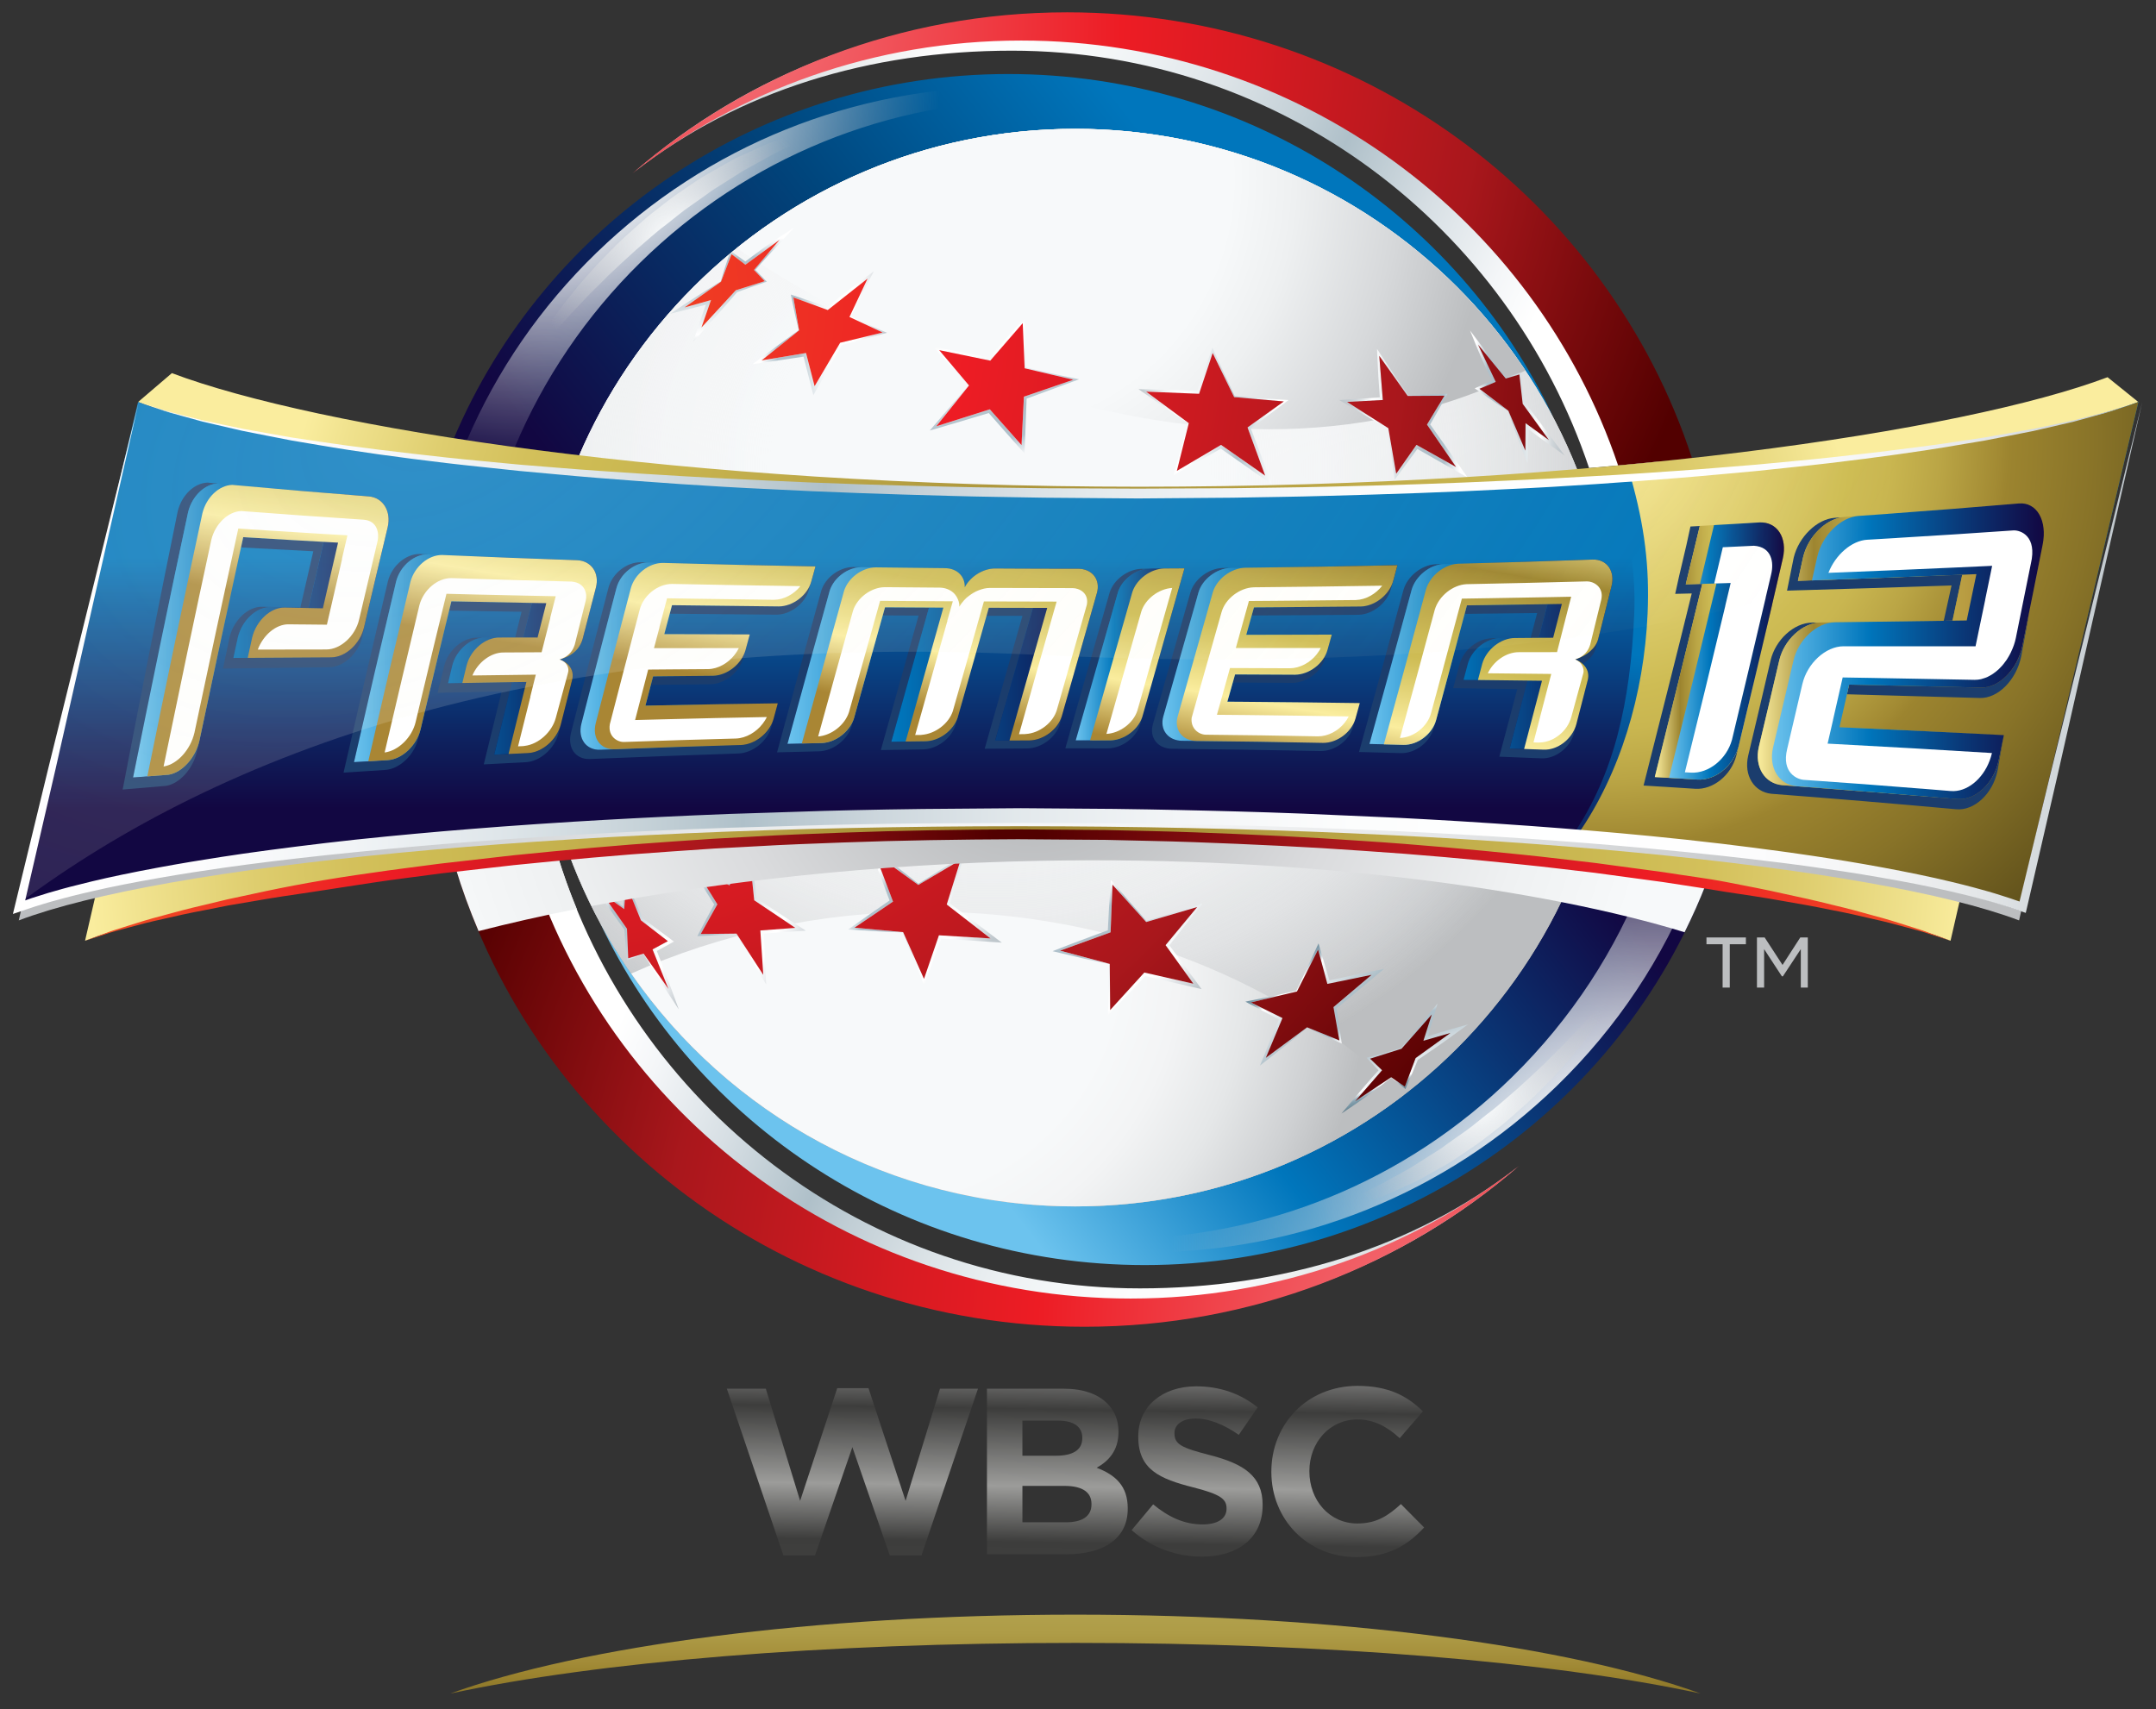 <?xml version="1.0" encoding="UTF-8" standalone="no"?>
<svg id="Layer_1" enable-background="new 0 0 450 450" height="279.626" viewBox="0 0 352.63 279.626" width="352.63" xmlns="http://www.w3.org/2000/svg" xmlns:xlink="http://www.w3.org/1999/xlink">
   <rect x="0" y="0" width="352.63" height="279.626" fill="#333333" stroke="none"/>
   <radialGradient id="radialGradient1251" cx="-255.869" cy="113.47" gradientTransform="matrix(1 0 0 -.988 564 388.784)" gradientUnits="userSpaceOnUse" r="31.517" xlink:href="#lg4"/>
   <radialGradient id="radialGradient1253" cx="-420.764" cy="291.983" gradientTransform="matrix(1 0 0 -.988 564 388.784)" gradientUnits="userSpaceOnUse" r="31.515" xlink:href="#lg4"/>
   <radialGradient id="radialGradient1255" cx="-311.962" cy="194.762" gradientTransform="matrix(.855 0 0 -.835 474.541 309.18)" gradientUnits="userSpaceOnUse" r="162.843">
      <stop id="stop170" offset=".584" stop-color="#f7f9fa"/>
      <stop id="stop172" offset=".687" stop-color="#f3f4f5"/>
      <stop id="stop174" offset=".801" stop-color="#e5e7e8"/>
      <stop id="stop176" offset=".919" stop-color="#cfd1d3"/>
      <stop id="stop178" offset="1" stop-color="#bcbec0"/>
   </radialGradient>
   <radialGradient id="radialGradient1259" cx="-311.962" cy="194.762" gradientTransform="matrix(.855 0 0 -.835 474.541 309.18)" gradientUnits="userSpaceOnUse" r="162.843" xlink:href="#lg2"/>
   <linearGradient id="lg1">
      <stop id="stop4" offset="0" stop-color="#6cc3ee"/>
      <stop id="stop6" offset=".354" stop-color="#0076bc"/>
      <stop id="stop8" offset=".72" stop-color="#0a3574"/>
      <stop id="stop10" offset="1" stop-color="#120742"/>
   </linearGradient>
   <linearGradient id="SVGID_1_" gradientTransform="matrix(1 0 0 -1 564 395)" gradientUnits="userSpaceOnUse" x1="-366.35" x2="-256.55" xlink:href="#lg1" y1="112.775" y2="197.755"/>
   <linearGradient id="lg2">
      <stop id="stop15" offset=".326" stop-color="#f7f9fa"/>
      <stop id="stop17" offset=".493" stop-color="#f3f4f5" stop-opacity=".753"/>
      <stop id="stop19" offset=".677" stop-color="#e5e7e8" stop-opacity=".479"/>
      <stop id="stop21" offset=".869" stop-color="#cfd1d3" stop-opacity=".194"/>
      <stop id="stop23" offset="1" stop-color="#bcbec0" stop-opacity="0"/>
   </linearGradient>
   <radialGradient id="SVGID_2_" cx="-218.215" cy="84.505" gradientTransform="matrix(1 0 0 -1 564 395)" gradientUnits="userSpaceOnUse" r="100.384" xlink:href="#lg2"/>
   <linearGradient id="SVGID_3_" gradientTransform="matrix(1 0 0 -1 564 395)" gradientUnits="userSpaceOnUse" x1="-446.782" x2="-257.391" y1="152.395" y2="64.368">
      <stop id="stop29" offset=".096" stop-color="#fff"/>
      <stop id="stop31" offset=".148" stop-color="#f4f6f8"/>
      <stop id="stop33" offset=".241" stop-color="#d7dfe4"/>
      <stop id="stop35" offset=".343" stop-color="#afc0c9"/>
      <stop id="stop37" offset=".39" stop-color="#c1ced5"/>
      <stop id="stop39" offset=".476" stop-color="#dce3e7"/>
      <stop id="stop41" offset=".565" stop-color="#eff3f5"/>
      <stop id="stop43" offset=".654" stop-color="#fbfcfc"/>
      <stop id="stop45" offset=".746" stop-color="#fff"/>
      <stop id="stop47" offset=".805" stop-color="#eff1f2"/>
      <stop id="stop49" offset=".991" stop-color="#bfc7cc"/>
   </linearGradient>
   <linearGradient id="lg3">
      <stop id="stop54" offset="0" stop-color="#f3757c"/>
      <stop id="stop56" offset=".38" stop-color="#ed1c24"/>
      <stop id="stop58" offset=".502" stop-color="#d91b22"/>
      <stop id="stop60" offset=".738" stop-color="#a9171c"/>
      <stop id="stop62" offset="1" stop-color="#520000"/>
   </linearGradient>
   <radialGradient id="SVGID_4_" cx="-263.471" cy="69.366" gradientTransform="matrix(1 0 0 -1 564 395)" gradientUnits="userSpaceOnUse" r="218.655" xlink:href="#lg3"/>
   <linearGradient id="lg4">
      <stop id="stop68" offset=".143" stop-color="#f7f9fa"/>
      <stop id="stop70" offset="1" stop-color="#bcbec0" stop-opacity="0"/>
   </linearGradient>
   <linearGradient id="SVGID_7_" gradientTransform="matrix(1 0 0 -1 564 395)" gradientUnits="userSpaceOnUse" x1="-417.648" x2="-229.727" y1="347.894" y2="260.55">
      <stop id="stop87" offset=".009" stop-color="#bfc7cc"/>
      <stop id="stop89" offset=".195" stop-color="#eff1f2"/>
      <stop id="stop91" offset=".255" stop-color="#fff"/>
      <stop id="stop93" offset=".346" stop-color="#fbfcfc"/>
      <stop id="stop95" offset=".435" stop-color="#eff3f5"/>
      <stop id="stop97" offset=".523" stop-color="#dce3e7"/>
      <stop id="stop99" offset=".61" stop-color="#c1ced5"/>
      <stop id="stop101" offset=".657" stop-color="#afc0c9"/>
      <stop id="stop103" offset=".759" stop-color="#d7dfe4"/>
      <stop id="stop105" offset=".852" stop-color="#f4f6f8"/>
      <stop id="stop107" offset=".904" stop-color="#fff"/>
   </linearGradient>
   <radialGradient id="SVGID_8_" cx="-409.4" cy="341.456" gradientTransform="matrix(1 0 0 -1 564 395)" gradientUnits="userSpaceOnUse" r="211.5" xlink:href="#lg3"/>
   <linearGradient id="SVGID_9_" gradientTransform="matrix(1 0 0 -1 564 395)" gradientUnits="userSpaceOnUse" x1="-310.454" x2="-419.762" y1="300.31" y2="214.954">
      <stop id="stop126" offset="0" stop-color="#0076bc"/>
      <stop id="stop128" offset=".432" stop-color="#00467d"/>
      <stop id="stop130" offset=".546" stop-color="#043970"/>
      <stop id="stop132" offset="1" stop-color="#120742"/>
   </linearGradient>
   <radialGradient id="SVGID_10_" cx="-448.791" cy="327.903" gradientTransform="matrix(1 0 0 -1 564 395)" gradientUnits="userSpaceOnUse" r="81.982" xlink:href="#lg2"/>
   <radialGradient id="SVGID_17_" cx="-358.045" cy="308.754" gradientTransform="matrix(1 0 0 -1 564 395)" gradientUnits="userSpaceOnUse" r="105.557">
      <stop id="stop222" offset=".492" stop-color="#f7f9fa"/>
      <stop id="stop224" offset=".618" stop-color="#eef0f1"/>
      <stop id="stop226" offset=".823" stop-color="#d6d8da"/>
      <stop id="stop228" offset="1" stop-color="#bcbec0"/>
   </radialGradient>
   <radialGradient id="SVGID_18_" cx="-341.053" cy="72.131" gradientTransform="matrix(.855 0 0 -.835 474.541 309.18)" gradientUnits="userSpaceOnUse" r="121.482">
      <stop id="stop233" offset=".492" stop-color="#f7f9fa"/>
      <stop id="stop235" offset=".618" stop-color="#f3f4f5"/>
      <stop id="stop237" offset=".757" stop-color="#e5e7e8"/>
      <stop id="stop239" offset=".901" stop-color="#cfd1d3"/>
      <stop id="stop241" offset="1" stop-color="#bcbec0"/>
   </radialGradient>
   <linearGradient id="lg5">
      <stop id="stop247" offset=".063" stop-color="#fff"/>
      <stop id="stop249" offset=".094" stop-color="#eff2f4"/>
      <stop id="stop251" offset=".155" stop-color="#c4d2d9"/>
      <stop id="stop253" offset=".184" stop-color="#afc1cb"/>
      <stop id="stop255" offset=".343" stop-color="#afc0c9"/>
      <stop id="stop257" offset=".375" stop-color="#bac9d1"/>
      <stop id="stop259" offset=".472" stop-color="#d8e0e5"/>
      <stop id="stop261" offset=".567" stop-color="#eef1f3"/>
      <stop id="stop263" offset=".66" stop-color="#fbfcfc"/>
      <stop id="stop265" offset=".746" stop-color="#fff"/>
      <stop id="stop267" offset=".827" stop-color="#edeff1"/>
      <stop id="stop269" offset=".989" stop-color="#bfc7cc"/>
      <stop id="stop271" offset=".991" stop-color="#bfc7cc"/>
   </linearGradient>
   <linearGradient id="SVGID_19_" gradientTransform="matrix(1 0 0 -1 564 395)" gradientUnits="userSpaceOnUse" x1="-381.608" x2="-356.845" xlink:href="#lg5" y1="165.011" y2="148.281"/>
   <linearGradient id="SVGID_20_" gradientTransform="matrix(1 0 0 -1 564 395)" gradientUnits="userSpaceOnUse" x1="-419.815" x2="-393.546" xlink:href="#lg5" y1="163.503" y2="148.947"/>
   <linearGradient id="SVGID_21_" gradientTransform="matrix(1 0 0 -1 564 395)" gradientUnits="userSpaceOnUse" x1="-440.38" x2="-417.795" xlink:href="#lg5" y1="153.606" y2="146.747"/>
   <linearGradient id="SVGID_22_" gradientTransform="matrix(1 0 0 -1 564 395)" gradientUnits="userSpaceOnUse" x1="-334.656" x2="-316.086" xlink:href="#lg5" y1="162.019" y2="137.761"/>
   <linearGradient id="SVGID_23_" gradientTransform="matrix(1 0 0 -1 564 395)" gradientUnits="userSpaceOnUse" x1="-296.897" x2="-281.834" y1="145.778" y2="127.703">
      <stop id="stop363" offset=".009" stop-color="#bfc7cc"/>
      <stop id="stop365" offset=".037" stop-color="#a2b3bc"/>
      <stop id="stop367" offset=".066" stop-color="#8ba3b0"/>
      <stop id="stop369" offset=".094" stop-color="#7d99a8"/>
      <stop id="stop371" offset=".117" stop-color="#7896a5"/>
      <stop id="stop373" offset=".14" stop-color="#7c99a8"/>
      <stop id="stop375" offset=".164" stop-color="#89a3b1"/>
      <stop id="stop377" offset=".188" stop-color="#9eb4bf"/>
      <stop id="stop379" offset=".213" stop-color="#bbcad2"/>
      <stop id="stop381" offset=".237" stop-color="#e1e7eb"/>
      <stop id="stop383" offset=".255" stop-color="#fff"/>
      <stop id="stop385" offset=".657" stop-color="#afc0c9"/>
      <stop id="stop387" offset=".816" stop-color="#afc1cb"/>
      <stop id="stop389" offset=".845" stop-color="#c4d2d9"/>
      <stop id="stop391" offset=".906" stop-color="#eff2f4"/>
      <stop id="stop393" offset=".937" stop-color="#fff"/>
   </linearGradient>
   <linearGradient id="SVGID_24_" gradientTransform="matrix(1 0 0 -1 564 395)" gradientUnits="userSpaceOnUse" x1="-274.485" x2="-267.792" y1="135.422" y2="117.514">
      <stop id="stop398" offset=".063" stop-color="#fff"/>
      <stop id="stop400" offset=".094" stop-color="#eff2f4"/>
      <stop id="stop402" offset=".155" stop-color="#c4d2d9"/>
      <stop id="stop404" offset=".184" stop-color="#afc1cb"/>
      <stop id="stop406" offset=".343" stop-color="#afc0c9"/>
      <stop id="stop408" offset=".746" stop-color="#fff"/>
      <stop id="stop410" offset=".757" stop-color="#e1e7eb"/>
      <stop id="stop412" offset=".774" stop-color="#bbcad2"/>
      <stop id="stop414" offset=".791" stop-color="#9eb4bf"/>
      <stop id="stop416" offset=".807" stop-color="#89a3b1"/>
      <stop id="stop418" offset=".823" stop-color="#7c99a8"/>
      <stop id="stop420" offset=".839" stop-color="#7896a5"/>
      <stop id="stop422" offset=".857" stop-color="#6e8b99"/>
      <stop id="stop424" offset=".884" stop-color="#647f8d"/>
      <stop id="stop426" offset=".911" stop-color="#607b89"/>
      <stop id="stop428" offset=".926" stop-color="#657f8c"/>
      <stop id="stop430" offset=".943" stop-color="#738a96"/>
      <stop id="stop432" offset=".962" stop-color="#8a9ca6"/>
      <stop id="stop434" offset=".981" stop-color="#aab6bd"/>
      <stop id="stop436" offset=".991" stop-color="#bfc7cc"/>
   </linearGradient>
   <linearGradient id="lg6">
      <stop id="stop443" offset="0" stop-color="#f05123"/>
      <stop id="stop445" offset=".38" stop-color="#ed1c24"/>
      <stop id="stop447" offset=".502" stop-color="#d91b22"/>
      <stop id="stop449" offset=".738" stop-color="#a9171c"/>
      <stop id="stop451" offset="1" stop-color="#520000"/>
   </linearGradient>
   <radialGradient id="SVGID_25_" cx="-457.606" cy="283.178" gradientTransform="matrix(1 0 0 -1 564 395)" gradientUnits="userSpaceOnUse" r="256.079" xlink:href="#lg6"/>
   <radialGradient id="SVGID_26_" cx="-457.617" cy="283.163" gradientTransform="matrix(1 0 0 -1 564 395)" gradientUnits="userSpaceOnUse" r="256.061" xlink:href="#lg6"/>
   <radialGradient id="SVGID_27_" cx="-457.599" cy="283.182" gradientTransform="matrix(1 0 0 -1 564 395)" gradientUnits="userSpaceOnUse" r="256.077" xlink:href="#lg6"/>
   <radialGradient id="SVGID_28_" cx="-457.587" cy="283.15" gradientTransform="matrix(1 0 0 -1 564 395)" gradientUnits="userSpaceOnUse" r="256.029" xlink:href="#lg6"/>
   <radialGradient id="SVGID_29_" cx="-457.596" cy="283.202" gradientTransform="matrix(1 0 0 -1 564 395)" gradientUnits="userSpaceOnUse" r="256.083" xlink:href="#lg6"/>
   <radialGradient id="SVGID_30_" cx="-457.622" cy="283.176" gradientTransform="matrix(1 0 0 -1 564 395)" gradientUnits="userSpaceOnUse" r="256.086" xlink:href="#lg6"/>
   <linearGradient id="SVGID_31_" gradientTransform="matrix(1 0 0 -1 564 395)" gradientUnits="userSpaceOnUse" x1="-405.706" x2="-377.731" y1="276.515" y2="276.515">
      <stop id="stop522" offset=".063" stop-color="#fff"/>
      <stop id="stop524" offset=".094" stop-color="#eff2f4"/>
      <stop id="stop526" offset=".155" stop-color="#c4d2d9"/>
      <stop id="stop528" offset=".184" stop-color="#afc1cb"/>
      <stop id="stop530" offset=".343" stop-color="#afc0c9"/>
      <stop id="stop532" offset=".361" stop-color="#bac8d1"/>
      <stop id="stop534" offset=".41" stop-color="#d3dce1"/>
      <stop id="stop536" offset=".465" stop-color="#e7ecef"/>
      <stop id="stop538" offset=".528" stop-color="#f5f7f8"/>
      <stop id="stop540" offset=".606" stop-color="#fdfdfd"/>
      <stop id="stop542" offset=".746" stop-color="#fff"/>
      <stop id="stop544" offset=".8" stop-color="#f9fafa"/>
      <stop id="stop546" offset=".874" stop-color="#e7eaec"/>
      <stop id="stop548" offset=".96" stop-color="#cbd1d6"/>
      <stop id="stop550" offset=".991" stop-color="#bfc7cc"/>
   </linearGradient>
   <linearGradient id="SVGID_32_" gradientTransform="matrix(1 0 0 -1 564 395)" gradientUnits="userSpaceOnUse" x1="-360.698" x2="-349.017" y1="284.87" y2="248.086">
      <stop id="stop555" offset=".009" stop-color="#bfc7cc"/>
      <stop id="stop557" offset=".011" stop-color="#bfc7cc"/>
      <stop id="stop559" offset=".173" stop-color="#edeff1"/>
      <stop id="stop561" offset=".255" stop-color="#fff"/>
      <stop id="stop563" offset=".34" stop-color="#fbfcfc"/>
      <stop id="stop565" offset=".433" stop-color="#eef1f3"/>
      <stop id="stop567" offset=".528" stop-color="#d8e0e5"/>
      <stop id="stop569" offset=".625" stop-color="#bac9d1"/>
      <stop id="stop571" offset=".657" stop-color="#afc0c9"/>
      <stop id="stop573" offset=".816" stop-color="#afc1cb"/>
      <stop id="stop575" offset=".845" stop-color="#c4d2d9"/>
      <stop id="stop577" offset=".906" stop-color="#eff2f4"/>
      <stop id="stop579" offset=".937" stop-color="#fff"/>
   </linearGradient>
   <linearGradient id="SVGID_33_" gradientTransform="matrix(1 0 0 -1 564 395)" gradientUnits="userSpaceOnUse" x1="-325.398" x2="-294.172" y1="259.257" y2="259.257">
      <stop id="stop584" offset=".009" stop-color="#bfc7cc"/>
      <stop id="stop586" offset=".108" stop-color="#dfe3e6"/>
      <stop id="stop588" offset=".198" stop-color="#f7f8f8"/>
      <stop id="stop590" offset=".255" stop-color="#fff"/>
      <stop id="stop592" offset=".343" stop-color="#fbfcfc"/>
      <stop id="stop594" offset=".434" stop-color="#eff2f4"/>
      <stop id="stop596" offset=".525" stop-color="#dae2e6"/>
      <stop id="stop598" offset=".617" stop-color="#becbd3"/>
      <stop id="stop600" offset=".657" stop-color="#afc0c9"/>
      <stop id="stop602" offset=".719" stop-color="#c8d4da"/>
      <stop id="stop604" offset=".808" stop-color="#e6ebee"/>
      <stop id="stop606" offset=".883" stop-color="#f8fafb"/>
      <stop id="stop608" offset=".937" stop-color="#fff"/>
   </linearGradient>
   <linearGradient id="lg7">
      <stop id="stop613" offset=".063" stop-color="#fff"/>
      <stop id="stop615" offset=".094" stop-color="#eff2f4"/>
      <stop id="stop617" offset=".155" stop-color="#c4d2d9"/>
      <stop id="stop619" offset=".184" stop-color="#afc1cb"/>
      <stop id="stop621" offset=".343" stop-color="#afc0c9"/>
      <stop id="stop623" offset=".746" stop-color="#fff"/>
      <stop id="stop625" offset=".805" stop-color="#e4e8ea"/>
      <stop id="stop627" offset=".869" stop-color="#cfd5d9"/>
      <stop id="stop629" offset=".931" stop-color="#c3cacf"/>
      <stop id="stop631" offset=".991" stop-color="#bfc7cc"/>
   </linearGradient>
   <linearGradient id="SVGID_34_" gradientTransform="matrix(1 0 0 -1 564 395)" gradientUnits="userSpaceOnUse" x1="-256.421" x2="-236.709" xlink:href="#lg7" y1="263.284" y2="263.284"/>
   <linearGradient id="SVGID_35_" gradientTransform="matrix(1 0 0 -1 564 395)" gradientUnits="userSpaceOnUse" x1="-283.647" x2="-256.911" y1="259.649" y2="259.649">
      <stop id="stop636" offset=".009" stop-color="#bfc7cc"/>
      <stop id="stop638" offset=".069" stop-color="#c3cacf"/>
      <stop id="stop640" offset=".131" stop-color="#cfd5d9"/>
      <stop id="stop642" offset=".195" stop-color="#e4e8ea"/>
      <stop id="stop644" offset=".255" stop-color="#fff"/>
      <stop id="stop646" offset=".657" stop-color="#afc0c9"/>
      <stop id="stop648" offset=".816" stop-color="#afc1cb"/>
      <stop id="stop650" offset=".845" stop-color="#c4d2d9"/>
      <stop id="stop652" offset=".906" stop-color="#eff2f4"/>
      <stop id="stop654" offset=".937" stop-color="#fff"/>
   </linearGradient>
   <linearGradient id="SVGID_36_" gradientTransform="matrix(1 0 0 -1 564 395)" gradientUnits="userSpaceOnUse" x1="-410.602" x2="-408.261" xlink:href="#lg7" y1="297.068" y2="270.133"/>
   <radialGradient id="SVGID_37_" cx="-456.503" cy="283.352" gradientTransform="matrix(1 0 0 -1 564 395)" gradientUnits="userSpaceOnUse" r="252.537" xlink:href="#lg6"/>
   <radialGradient id="SVGID_38_" cx="-456.512" cy="283.352" gradientTransform="matrix(1 0 0 -1 564 395)" gradientUnits="userSpaceOnUse" r="252.578" xlink:href="#lg6"/>
   <radialGradient id="SVGID_39_" cx="-456.511" cy="283.353" gradientTransform="matrix(1 0 0 -1 564 395)" gradientUnits="userSpaceOnUse" r="252.566" xlink:href="#lg6"/>
   <radialGradient id="SVGID_40_" cx="-456.48" cy="283.352" gradientTransform="matrix(1 0 0 -1 564 395)" gradientUnits="userSpaceOnUse" r="252.509" xlink:href="#lg6"/>
   <radialGradient id="SVGID_41_" cx="-456.509" cy="283.348" gradientTransform="matrix(1 0 0 -1 564 395)" gradientUnits="userSpaceOnUse" r="252.557" xlink:href="#lg6"/>
   <radialGradient id="SVGID_42_" cx="-456.502" cy="283.354" gradientTransform="matrix(1 0 0 -1 564 395)" gradientUnits="userSpaceOnUse" r="252.546" xlink:href="#lg6"/>
   <radialGradient id="BOTTOM_TEXT_BOX_SHADOW_2_" cx="-347.103" cy="199.345" gradientTransform="matrix(1 0 0 -1 564 395)" gradientUnits="userSpaceOnUse" r="130.809">
      <stop id="stop765" offset="0" stop-color="#a7a9ac"/>
      <stop id="stop767" offset=".137" stop-color="#b6b8ba"/>
      <stop id="stop769" offset=".505" stop-color="#dadbdd"/>
      <stop id="stop771" offset=".806" stop-color="#eff1f2"/>
      <stop id="stop773" offset="1" stop-color="#f7f9fa"/>
   </radialGradient>
   <linearGradient id="lg8">
      <stop id="stop777" offset="0" stop-color="#9c842f"/>
      <stop id="stop779" offset=".406" stop-color="#bfaa49"/>
      <stop id="stop781" offset=".647" stop-color="#cebc54"/>
      <stop id="stop783" offset=".719" stop-color="#d3c05b"/>
      <stop id="stop785" offset=".823" stop-color="#decd6e"/>
      <stop id="stop787" offset=".945" stop-color="#f0e28e"/>
      <stop id="stop789" offset="1" stop-color="#faed9e"/>
   </linearGradient>
   <radialGradient id="TEXT_BOX_GOLD_BOTTOM_2_" cx="-348.215" cy="172.968" gradientTransform="matrix(1 0 0 -1 564 395)" gradientUnits="userSpaceOnUse" r="195.808" xlink:href="#lg8"/>
   <radialGradient id="TEXT_BOX_RED_STRIPE_2_" cx="-350.525" cy="172.386" gradientTransform="matrix(1 0 0 -1 564 395)" gradientUnits="userSpaceOnUse" r="195.9">
      <stop id="stop793" offset=".026" stop-color="#520000"/>
      <stop id="stop795" offset=".332" stop-color="#a9171c"/>
      <stop id="stop797" offset=".553" stop-color="#d91b22"/>
      <stop id="stop799" offset=".668" stop-color="#ed1c24"/>
      <stop id="stop801" offset="1" stop-color="#f05123"/>
   </radialGradient>
   <radialGradient id="FRONT_TEXT_BOX_SHADOW_2_" cx="-341.697" cy="208.446" gradientTransform="matrix(1 0 0 -1 564 395)" gradientUnits="userSpaceOnUse" r="166.59">
      <stop id="stop805" offset="0" stop-color="#f7f9fa"/>
      <stop id="stop807" offset=".247" stop-color="#f3f4f5"/>
      <stop id="stop809" offset=".521" stop-color="#e5e7e8"/>
      <stop id="stop811" offset=".806" stop-color="#cfd1d3"/>
      <stop id="stop813" offset="1" stop-color="#bcbec0"/>
   </radialGradient>
   <radialGradient id="TEXT_BOX_GOLD_TOP_2_" cx="-340.039" cy="213.673" gradientTransform="matrix(1 0 0 -1 564 395)" gradientUnits="userSpaceOnUse" r="164.913" xlink:href="#lg8"/>
   <linearGradient id="lg9">
      <stop id="stop833" offset=".271" stop-color="#0076bc"/>
      <stop id="stop835" offset=".409" stop-color="#045fa3"/>
      <stop id="stop837" offset=".812" stop-color="#0e205d"/>
      <stop id="stop839" offset="1" stop-color="#120742"/>
   </linearGradient>
   <linearGradient id="TEXT_BOX_BLUE_2_" gradientTransform="matrix(1 0 0 -1 564 395)" gradientUnits="userSpaceOnUse" x1="-337.875" x2="-337.875" xlink:href="#lg9" y1="249.287" y2="177.715"/>
   <radialGradient id="SVGID_43_" cx="-229.108" cy="254.328" gradientTransform="matrix(1 0 0 -1 564 395)" gradientUnits="userSpaceOnUse" r="137.906">
      <stop id="stop843" offset="0" stop-color="#faed9e"/>
      <stop id="stop845" offset=".379" stop-color="#cebc54"/>
      <stop id="stop847" offset=".437" stop-color="#c9b650"/>
      <stop id="stop849" offset=".513" stop-color="#baa545"/>
      <stop id="stop851" offset=".6" stop-color="#a28a33"/>
      <stop id="stop853" offset=".616" stop-color="#9c842f"/>
      <stop id="stop855" offset=".747" stop-color="#887328"/>
      <stop id="stop857" offset="1" stop-color="#574918"/>
   </radialGradient>
   <linearGradient id="SVGID_44_" gradientTransform="matrix(1 0 0 -1 564 395)" gradientUnits="userSpaceOnUse" x1="-223.592" x2="-231.238" xlink:href="#lg9" y1="229.721" y2="156.761"/>
   <linearGradient id="SVGID_45_" gradientTransform="matrix(1 0 0 -1 564 395)" gradientUnits="userSpaceOnUse" x1="-534.625" x2="-481.452" xlink:href="#lg1" y1="214.657" y2="214.657"/>
   <linearGradient id="SVGID_46_" gradientTransform="matrix(1 0 0 -1 564 395)" gradientUnits="userSpaceOnUse" x1="-488.652" x2="-438.121" xlink:href="#lg1" y1="208.885" y2="208.885"/>
   <linearGradient id="SVGID_47_" gradientTransform="matrix(1 0 0 -1 564 395)" gradientUnits="userSpaceOnUse" x1="-441.518" x2="-392.621" xlink:href="#lg1" y1="209.316" y2="209.316"/>
   <linearGradient id="SVGID_48_" gradientTransform="matrix(1 0 0 -1 564 395)" gradientUnits="userSpaceOnUse" x1="-320.424" x2="-271.523" xlink:href="#lg1" y1="209.757" y2="209.757"/>
   <linearGradient id="SVGID_49_" gradientTransform="matrix(1 0 0 -1 564 395)" gradientUnits="userSpaceOnUse" x1="-398.446" x2="-333.873" xlink:href="#lg1" y1="209.455" y2="209.455"/>
   <linearGradient id="SVGID_50_" gradientTransform="matrix(1 0 0 -1 564 395)" gradientUnits="userSpaceOnUse" x1="-338.464" x2="-315.838" xlink:href="#lg1" y1="209.687" y2="209.687"/>
   <linearGradient id="SVGID_51_" gradientTransform="matrix(1 0 0 -1 564 395)" gradientUnits="userSpaceOnUse" x1="-277.348" x2="-226.79" xlink:href="#lg1" y1="209.639" y2="209.639"/>
   <linearGradient id="lg10">
      <stop id="stop953" offset="0" stop-color="#faed9e"/>
      <stop id="stop955" offset=".197" stop-color="#9c842f"/>
      <stop id="stop957" offset=".216" stop-color="#a28a33"/>
      <stop id="stop959" offset=".323" stop-color="#baa545"/>
      <stop id="stop961" offset=".418" stop-color="#c9b650"/>
      <stop id="stop963" offset=".49" stop-color="#cebc54"/>
      <stop id="stop965" offset=".707" stop-color="#faed9e"/>
      <stop id="stop967" offset=".891" stop-color="#a98634"/>
      <stop id="stop969" offset="1" stop-color="#a98634"/>
   </linearGradient>
   <linearGradient id="SVGID_52_" gradientTransform="matrix(1 0 0 -1 564 395)" gradientUnits="userSpaceOnUse" x1="-492.55" x2="-506.217" xlink:href="#lg10" y1="292.484" y2="212.69"/>
   <linearGradient id="SVGID_53_" gradientTransform="matrix(1 0 0 -1 564 395)" gradientUnits="userSpaceOnUse" x1="-449.562" x2="-462.091" xlink:href="#lg10" y1="278.036" y2="204.884"/>
   <linearGradient id="SVGID_54_" gradientTransform="matrix(1 0 0 -1 564 395)" gradientUnits="userSpaceOnUse" x1="-406.235" x2="-417.816" xlink:href="#lg10" y1="265.743" y2="198.128"/>
   <linearGradient id="SVGID_55_" gradientTransform="matrix(1 0 0 -1 564 395)" gradientUnits="userSpaceOnUse" x1="-288.777" x2="-299.975" xlink:href="#lg10" y1="245.361" y2="179.984"/>
   <linearGradient id="SVGID_56_" gradientTransform="matrix(1 0 0 -1 564 395)" gradientUnits="userSpaceOnUse" x1="-356.358" x2="-367.527" xlink:href="#lg10" y1="255.786" y2="190.573"/>
   <linearGradient id="SVGID_57_" gradientTransform="matrix(1 0 0 -1 564 395)" gradientUnits="userSpaceOnUse" x1="-318.902" x2="-329.848" xlink:href="#lg10" y1="249.144" y2="185.232"/>
   <linearGradient id="SVGID_58_" gradientTransform="matrix(1 0 0 -1 564 395)" gradientUnits="userSpaceOnUse" x1="-245.142" x2="-256.824" xlink:href="#lg10" y1="239.625" y2="171.417"/>
   <linearGradient id="SVGID_59_" gradientTransform="matrix(1 0 0 -1 564 395)" gradientUnits="userSpaceOnUse" x1="-217.966" x2="-191.091" xlink:href="#lg10" y1="210.389" y2="210.389"/>
   <linearGradient id="SVGID_60_" gradientTransform="matrix(1 0 0 -1 564 395)" gradientUnits="userSpaceOnUse" x1="-196.546" x2="-137.018" y1="210.391" y2="210.391">
      <stop id="stop1123" offset="0" stop-color="#faed9e"/>
      <stop id="stop1125" offset=".197" stop-color="#9c842f"/>
      <stop id="stop1127" offset=".216" stop-color="#a28a33"/>
      <stop id="stop1129" offset=".323" stop-color="#baa545"/>
      <stop id="stop1131" offset=".418" stop-color="#c9b650"/>
      <stop id="stop1133" offset=".49" stop-color="#cebc54"/>
      <stop id="stop1135" offset=".891" stop-color="#a98634"/>
      <stop id="stop1137" offset="1" stop-color="#a98634"/>
   </linearGradient>
   <linearGradient id="SVGID_61_" gradientTransform="matrix(1 0 0 -1 564 395)" gradientUnits="userSpaceOnUse" x1="-215.019" x2="-191.09" xlink:href="#lg1" y1="210.389" y2="210.389"/>
   <linearGradient id="SVGID_62_" gradientTransform="matrix(1 0 0 -1 564 395)" gradientUnits="userSpaceOnUse" x1="-193.593" x2="-137.018" xlink:href="#lg1" y1="210.334" y2="210.334"/>
   <radialGradient id="TOP_SHINE_1_" cx="-460.539" cy="383.486" gradientTransform="matrix(.432 .72 1.182 -.675 -160.217 724.619)" gradientUnits="userSpaceOnUse" r="307.939">
      <stop id="stop1187" offset="0" stop-color="#f7f9fa"/>
      <stop id="stop1189" offset=".154" stop-color="#f7f8f2" stop-opacity=".824"/>
      <stop id="stop1191" offset=".392" stop-color="#f8f5dc" stop-opacity=".551"/>
      <stop id="stop1193" offset=".682" stop-color="#f9f1b9" stop-opacity=".219"/>
      <stop id="stop1195" offset=".873" stop-color="#faed9e" stop-opacity="0"/>
   </radialGradient>
   <linearGradient id="lg11">
      <stop id="stop1199" offset="0" stop-color="#fff"/>
      <stop id="stop1201" offset=".086" stop-color="#fcfcfd"/>
      <stop id="stop1203" offset=".159" stop-color="#f1f4f6"/>
      <stop id="stop1205" offset=".228" stop-color="#dfe6ea"/>
      <stop id="stop1207" offset=".293" stop-color="#c7d3d9"/>
      <stop id="stop1209" offset=".343" stop-color="#afc0c9"/>
      <stop id="stop1211" offset=".345" stop-color="#b0c1ca"/>
      <stop id="stop1213" offset=".408" stop-color="#cdd7dd"/>
      <stop id="stop1215" offset=".475" stop-color="#e3e9ec"/>
      <stop id="stop1217" offset=".548" stop-color="#f3f5f7"/>
      <stop id="stop1219" offset=".631" stop-color="#fcfdfd"/>
      <stop id="stop1221" offset=".746" stop-color="#fff"/>
      <stop id="stop1223" offset=".82" stop-color="#fcfcfd"/>
      <stop id="stop1225" offset=".875" stop-color="#f3f4f5"/>
      <stop id="stop1227" offset=".924" stop-color="#e3e6e8"/>
      <stop id="stop1229" offset=".969" stop-color="#ccd3d7"/>
      <stop id="stop1231" offset=".991" stop-color="#bfc7cc"/>
   </linearGradient>
   <linearGradient id="SVGID_63_" gradientTransform="matrix(1 0 0 -1 564 395)" gradientUnits="userSpaceOnUse" x1="-533.585" x2="-116.84" xlink:href="#lg11" y1="252.172" y2="252.172"/>
   <linearGradient id="SVGID_64_" gradientTransform="matrix(1 0 0 -1 564 395)" gradientUnits="userSpaceOnUse" x1="-559.63" x2="-116.58" xlink:href="#lg11" y1="208.858" y2="208.858"/>
   <linearGradient id="SVGID_65_" gradientTransform="matrix(1 0 0 -1 564 395)" gradientUnits="userSpaceOnUse" x1="-338.521" x2="-338.521" y1="10.739" y2="-16.219">
      <stop id="stop1281" offset=".001" stop-color="#b2a14d"/>
      <stop id="stop1283" offset=".175" stop-color="#ae9c47"/>
      <stop id="stop1285" offset=".406" stop-color="#a28b37"/>
      <stop id="stop1287" offset=".485" stop-color="#9c842f"/>
      <stop id="stop1289" offset=".661" stop-color="#887328"/>
      <stop id="stop1291" offset="1" stop-color="#574918"/>
   </linearGradient>
   <linearGradient id="lg12">
      <stop id="stop1298" offset="0" stop-color="#dbdad9"/>
      <stop id="stop1300" offset=".304" stop-color="#3d3d3c"/>
      <stop id="stop1302" offset=".56" stop-color="#9c9c9a"/>
      <stop id="stop1304" offset=".745" stop-color="#3d3d3c"/>
      <stop id="stop1306" offset=".821" stop-color="#3f3f3e"/>
      <stop id="stop1308" offset=".861" stop-color="#474746"/>
      <stop id="stop1310" offset=".893" stop-color="#555554"/>
      <stop id="stop1312" offset=".92" stop-color="#686867"/>
      <stop id="stop1314" offset=".945" stop-color="#81807f"/>
      <stop id="stop1316" offset=".968" stop-color="#a09f9e"/>
      <stop id="stop1318" offset=".988" stop-color="#c3c2c1"/>
      <stop id="stop1320" offset="1" stop-color="#dbdad9"/>
   </linearGradient>
   <linearGradient id="SVGID_66_" gradientTransform="matrix(1 0 0 -1 563.855 395.167)" gradientUnits="userSpaceOnUse" x1="-384.57" x2="-385.474" xlink:href="#lg12" y1="72.456" y2="9.646"/>
   <linearGradient id="SVGID_67_" gradientTransform="matrix(1 0 0 -1 563.855 395.167)" gradientUnits="userSpaceOnUse" x1="-341.752" x2="-342.656" xlink:href="#lg12" y1="71.842" y2="9.028"/>
   <linearGradient id="SVGID_68_" gradientTransform="matrix(1 0 0 -1 563.855 395.167)" gradientUnits="userSpaceOnUse" x1="-312.465" x2="-313.369" xlink:href="#lg12" y1="71.419" y2="8.608"/>
   <linearGradient id="SVGID_69_" gradientTransform="matrix(1 0 0 -1 563.855 395.167)" gradientUnits="userSpaceOnUse" x1="-281.188" x2="-282.091" xlink:href="#lg12" y1="70.97" y2="8.16"/>
   <g id="g1416" transform="matrix(.786 0 0 .786 -1.325 -38.61)">
      <path id="path13" d="m356.723 232.989c-17.955 46.434-63.48 79.421-116.845 79.421-50.228 0-93.513-29.232-113.408-71.383 18.951 35.188 56.134 59.129 98.965 59.129 47.436 0 87.989-29.365 104.456-70.885 9.564 1.137 18.539 2.391 26.832 3.718z" fill="url(#SVGID_1_)"/>
      <path id="path26" d="m354.021 232.566c-6.203 15.883-15.83 30.404-28.472 42.654-23.01 22.288-53.433 34.562-85.672 34.562-23.465 0-45.984-6.737-65.179-18.682 17.642 10.193 37.923 15.894 59.003 15.894 31.11 0 60.468-11.983 82.669-33.753 12.329-12.094 21.674-26.452 27.667-42.146 3.434.477 6.748.971 9.984 1.471z" fill="url(#SVGID_2_)"/>
      <path id="path52" d="m238.883 317.263c29.61 0 56.899-8.437 78.512-25.196-23.364 20.209-54.143 32.493-87.821 32.493-61.41 0-111.665-40.529-126.443-95.823 4.741-.529 9.612-1.033 14.6-1.506 15.769 51.645 63.812 90.032 121.152 90.032z" fill="url(#SVGID_3_)"/>
      <path id="path65" d="m317.785 291.771c-24.076 20.822-55.725 33.479-90.432 33.479-62.038 0-114.357-40.41-130.945-95.731 4.943-.599 10.044-1.164 15.285-1.697 16.352 52.99 66.224 91.557 125.261 91.557 30.514-.001 58.567-10.334 80.831-27.608z" fill="url(#SVGID_4_)"/>
      <path id="path73" d="m341.549 250.021c0 0-.57 1.254-1.766 3.356-.582 1.065-1.348 2.308-2.233 3.752-.94 1.386-1.929 3.021-3.186 4.675-.613.838-1.245 1.713-1.905 2.617-.707.871-1.429 1.78-2.174 2.706-1.461 1.878-3.163 3.731-4.903 5.664-1.812 1.862-3.659 3.834-5.673 5.681-2.064 1.793-4.061 3.74-6.277 5.43l-3.299 2.555c-1.101.84-2.271 1.577-3.396 2.361-1.127.777-2.256 1.535-3.381 2.261-1.17.668-2.325 1.315-3.463 1.968-1.144.633-2.24 1.292-3.356 1.866-1.14.522-2.261 1.034-3.354 1.53-1.084.496-2.143.973-3.17 1.437-1.021.457-2.084.742-3.06 1.103-1.97.679-3.776 1.283-5.384 1.779-1.655.362-3.086.684-4.271.947-2.361.473-3.716.75-3.716.75 0 0 1.272-.53 3.505-1.456 1.109-.437 2.456-.969 4.01-1.577 1.491-.718 3.187-1.521 5.036-2.404 1.862-.812 3.771-1.92 5.81-3.049 1.015-.555 2.062-1.141 3.127-1.729 1.029-.656 2.084-1.319 3.154-1.995 1.068-.681 2.158-1.366 3.264-2.062 1.051-.77 2.119-1.543 3.213-2.301 1.072-.783 2.201-1.511 3.257-2.346l3.161-2.525c2.183-1.604 4.15-3.467 6.191-5.182 1.967-1.787 3.907-3.562 5.746-5.316 1.766-1.826 3.596-3.486 5.174-5.211 1.611-1.688 3.121-3.304 4.488-4.83 1.391-1.502 2.576-2.947 3.701-4.191 1.047-1.285 2.025-2.379 2.76-3.318 1.537-1.84 2.37-2.946 2.37-2.946z" fill="url(#radialGradient1251)"/>
      <path id="path82" d="m341.549 250.021c0 0-.57 1.254-1.766 3.356-.582 1.065-1.348 2.308-2.233 3.752-.94 1.386-1.929 3.021-3.186 4.675-.613.838-1.245 1.713-1.905 2.617-.707.871-1.429 1.78-2.174 2.706-1.461 1.878-3.163 3.731-4.903 5.664-1.812 1.862-3.659 3.834-5.673 5.681-2.064 1.793-4.061 3.74-6.277 5.43l-3.299 2.555c-1.101.84-2.271 1.577-3.396 2.361-1.127.777-2.256 1.535-3.381 2.261-1.17.668-2.325 1.315-3.463 1.968-1.144.633-2.24 1.292-3.356 1.866-1.14.522-2.261 1.034-3.354 1.53-1.084.496-2.143.973-3.17 1.437-1.021.457-2.084.742-3.06 1.103-1.97.679-3.776 1.283-5.384 1.779-1.655.362-3.086.684-4.271.947-2.361.473-3.716.75-3.716.75 0 0 1.272-.53 3.505-1.456 1.109-.437 2.456-.969 4.01-1.577 1.491-.718 3.187-1.521 5.036-2.404 1.862-.812 3.771-1.92 5.81-3.049 1.015-.555 2.062-1.141 3.127-1.729 1.029-.656 2.084-1.319 3.154-1.995 1.068-.681 2.158-1.366 3.264-2.062 1.051-.77 2.119-1.543 3.213-2.301 1.072-.783 2.201-1.511 3.257-2.346l3.161-2.525c2.183-1.604 4.15-3.467 6.191-5.182 1.967-1.787 3.907-3.562 5.746-5.316 1.766-1.826 3.596-3.486 5.174-5.211 1.611-1.688 3.121-3.304 4.488-4.83 1.391-1.502 2.576-2.947 3.701-4.191 1.047-1.285 2.025-2.379 2.76-3.318 1.537-1.84 2.37-2.946 2.37-2.946z" fill="url(#radialGradient1251)"/>
      <path id="path110" d="m347.152 145.141c-4.81.496-9.742.96-14.795 1.396-16.74-50.035-63.969-86.866-120.12-86.866-29.615 0-56.816 8.364-78.43 25.127 23.366-20.208 54.059-32.419 87.738-32.419 60.276-.001 109.812 39.034 125.607 92.762z" fill="url(#SVGID_7_)"/>
      <path id="path123" d="m353.752 144.438c-4.975.552-10.093 1.074-15.354 1.558-17.322-51.37-66.364-88.436-124.232-88.436-30.515 0-58.569 10.334-80.834 27.606 24.078-20.821 55.726-33.48 90.43-33.48 60.91.001 112.433 38.969 129.99 92.752z" fill="url(#SVGID_8_)"/>
      <path id="path135" d="m122.238 143.881c-9.23-1.095-17.959-2.286-26.098-3.554 18.887-44.512 63.39-75.798 115.35-75.798 50.228 0 93.51 29.225 113.408 71.379-.891-1.655-1.836-3.277-2.805-4.88-19.55-32.971-55.506-55.088-96.655-55.088-46.29 0-86.024 27.987-103.2 67.941z" fill="url(#SVGID_9_)"/>
      <path id="path148" d="m98.854 140.737c6.219-14.456 15.292-27.716 26.968-39.023 23.007-22.286 53.429-34.552 85.667-34.552 23.466 0 45.983 6.73 65.179 18.676-17.643-10.195-37.926-15.897-59.002-15.897-31.109 0-60.47 11.987-82.669 33.748-11.362 11.143-20.174 24.22-26.178 38.485-3.415-.465-6.72-.947-9.965-1.437z" fill="url(#SVGID_10_)"/>
      <path id="path156" d="m109.819 126.913c0 0 .567-1.259 1.76-3.363.585-1.06 1.353-2.306 2.239-3.74.941-1.396 1.93-3.029 3.185-4.681.61-.839 1.246-1.711 1.906-2.619.702-.873 1.426-1.776 2.171-2.703 1.463-1.88 3.164-3.73 4.907-5.663 1.812-1.866 3.653-3.833 5.671-5.682 2.064-1.796 4.058-3.744 6.276-5.428l3.297-2.553c1.098-.843 2.276-1.579 3.396-2.366 1.131-.773 2.256-1.534 3.385-2.262 1.167-.664 2.325-1.316 3.462-1.962 1.143-.632 2.239-1.3 3.352-1.874 1.147-.521 2.267-1.029 3.354-1.524 1.09-.494 2.149-.971 3.173-1.429 1.023-.465 2.083-.75 3.057-1.109 1.973-.68 3.776-1.29 5.39-1.778 1.646-.369 3.085-.685 4.27-.948 2.364-.478 3.714-.744 3.714-.744 0 0-1.276.523-3.503 1.453-1.113.433-2.463.964-4.013 1.569-1.498.722-3.186 1.528-5.029 2.409-1.87.8-3.781 1.917-5.816 3.049-1.016.558-2.061 1.138-3.124 1.724-1.034.658-2.087 1.323-3.16 2.002-1.069.677-2.156 1.362-3.258 2.055-1.054.773-2.121 1.548-3.21 2.303-1.079.785-2.205 1.505-3.26 2.351l-3.163 2.52c-2.183 1.597-4.151 3.467-6.189 5.181-1.974 1.788-3.911 3.56-5.75 5.315-1.765 1.832-3.595 3.484-5.167 5.214-1.614 1.69-3.13 3.299-4.491 4.825-1.392 1.501-2.58 2.951-3.697 4.193-1.05 1.288-2.031 2.377-2.767 3.318-1.537 1.846-2.368 2.947-2.368 2.947z" fill="url(#radialGradient1253)"/>
      <path id="path165" d="m109.819 126.913c0 0 .567-1.259 1.76-3.363.585-1.06 1.353-2.306 2.239-3.74.941-1.396 1.93-3.029 3.185-4.681.61-.839 1.246-1.711 1.906-2.619.702-.873 1.426-1.776 2.171-2.703 1.463-1.88 3.164-3.73 4.907-5.663 1.812-1.866 3.653-3.833 5.671-5.682 2.064-1.796 4.058-3.744 6.276-5.428l3.297-2.553c1.098-.843 2.276-1.579 3.396-2.366 1.131-.773 2.256-1.534 3.385-2.262 1.167-.664 2.325-1.316 3.462-1.962 1.143-.632 2.239-1.3 3.352-1.874 1.147-.521 2.267-1.029 3.354-1.524 1.09-.494 2.149-.971 3.173-1.429 1.023-.465 2.083-.75 3.057-1.109 1.973-.68 3.776-1.29 5.39-1.778 1.646-.369 3.085-.685 4.27-.948 2.364-.478 3.714-.744 3.714-.744 0 0-1.276.523-3.503 1.453-1.113.433-2.463.964-4.013 1.569-1.498.722-3.186 1.528-5.029 2.409-1.87.8-3.781 1.917-5.816 3.049-1.016.558-2.061 1.138-3.124 1.724-1.034.658-2.087 1.323-3.16 2.002-1.069.677-2.156 1.362-3.258 2.055-1.054.773-2.121 1.548-3.21 2.303-1.079.785-2.205 1.505-3.26 2.351l-3.163 2.52c-2.183 1.597-4.151 3.467-6.189 5.181-1.974 1.788-3.911 3.56-5.75 5.315-1.765 1.832-3.595 3.484-5.167 5.214-1.614 1.69-3.13 3.299-4.491 4.825-1.392 1.501-2.58 2.951-3.697 4.193-1.05 1.288-2.031 2.377-2.767 3.318-1.537 1.846-2.368 2.947-2.368 2.947z" fill="url(#radialGradient1253)"/>
      <path id="path181" d="m113.166 188.072c0-61.931 50.271-112.132 112.272-112.132 62.005 0 112.275 50.201 112.275 112.132 0 61.918-50.271 112.127-112.275 112.127-62.001 0-112.272-50.209-112.272-112.127z" fill="url(#radialGradient1255)"/>
      <path id="path194" d="m113.166 188.072c0-61.931 50.271-112.132 112.272-112.132 62.005 0 112.275 50.201 112.275 112.132 0 61.918-50.271 112.127-112.275 112.127-62.001 0-112.272-50.209-112.272-112.127z" fill="url(#radialGradient1255)"/>
      <path id="path207" d="m113.166 188.072c0-61.931 50.271-112.132 112.272-112.132 62.005 0 112.275 50.201 112.275 112.132 0 61.918-50.271 112.127-112.275 112.127-62.001 0-112.272-50.209-112.272-112.127z" fill="url(#radialGradient1259)"/>
      <path id="path220" d="m113.166 188.072c0-61.931 50.271-112.132 112.272-112.132 62.005 0 112.275 50.201 112.275 112.132 0 61.918-50.271 112.127-112.275 112.127-62.001 0-112.272-50.209-112.272-112.127z" fill="url(#radialGradient1259)"/>
      <path id="path231" d="m319.092 126.238c-70.703 35.439-151.158-16.551-164.083-25.47 19.266-15.52 43.754-24.829 70.43-24.829 39.122.001 73.556 19.995 93.653 50.299z" fill="url(#SVGID_17_)"/>
      <path id="path244" d="m194.506 238.854c39.555 0 75.031 14.783 99.25 38.168-18.926 14.522-42.604 23.179-68.317 23.179-38.323 0-72.143-19.191-92.398-48.464 18.364-8.212 39.27-12.883 61.465-12.883z" fill="url(#SVGID_18_)"/>
      <path id="path274" d="m199.374 237.146l2.621-8.936.313-1.079-.944.577c-2.876 1.754-5.731 3.542-8.578 5.342-2.861-2.304-5.789-4.518-8.72-6.728l-1.476-1.112.641 1.749c1.172 3.198 2.354 6.396 3.559 9.573-2.519 1.765-5.061 3.484-7.555 5.285l-1.042.75 1.259.086c3.368.223 6.739.422 10.121.529 1.281 3.301 2.597 6.586 3.954 9.854l.457 1.093.415-1.133 3.125-8.529 10.24.68 2.385.156-1.901-1.44zm-2.307 6.629l-3.109 9.072-4.338-9.729-10.126-.926 8.019-5.43-3.767-9.998 9.028 6.53 8.81-5.219-2.896 9.294 9.118 7.059z" fill="url(#SVGID_19_)"/>
      <path id="path303" d="m159.162 236.159l-1.244-9.376-.113-.865-.439.738c-1.288 2.162-2.61 4.303-3.978 6.414-2.574-1.58-5.091-3.26-7.621-4.911l-1.617-1.064.966 1.722c.843 1.5 1.727 2.976 2.622 4.438.823 1.391 1.698 2.745 2.566 4.1-1.074 1.977-2.155 3.943-3.177 5.951l-.329.65.703-.023c2.467-.104 4.936-.242 7.406-.44 1.684 2.964 3.42 5.888 5.179 8.8l1.031 1.714-.098-2.024c-.137-2.858-.23-5.721-.4-8.573l6.608-.453 2.133-.147-1.785-1.16zm.74 6.611l.613 9.239-5.57-8.584-7.448.086 3.462-6.18-5.437-8.771 7.938 4.826 4.162-6.578 1.005 9.686 8.552 5.74z" fill="url(#SVGID_20_)"/>
      <path id="path332" d="m138.367 247.043l2.619-1.434.956-.519-.857-.637c-1.862-1.386-3.709-2.787-5.591-4.149-1.089-2.476-2.259-4.92-3.332-7.402l-.422-.982-.046 1.055c-.074 1.627-.175 3.26-.32 4.883-1.391-1.033-2.734-2.131-4.109-3.192l-2.077-1.604 1.404 2.272c1.55 2.51 3.291 4.897 5.037 7.276.104 1.986.305 3.971.472 5.957l.04.43.371-.141c1.025-.395 2.06-.766 3.079-1.188 1.535 2.572 3.11 5.105 4.752 7.598l2.594 3.936-1.635-4.454c-.948-2.583-1.913-5.155-2.935-7.705zm-2.75.543l-3.2.96-.264-6.129-5.17-7.362 4.603 3.283.35-5.349 3.114 7.676 5.609 4.333-3.197 1.709 3.327 8.242z" fill="url(#SVGID_21_)"/>
      <path id="path361" d="m251.934 237.111l-1.242.406c-3.465 1.115-6.937 2.222-10.432 3.252-2.298-2.554-4.559-5.146-6.775-7.785l-.625-.733-.069.983c-.238 3.166-.435 6.332-.574 9.502-1.631.582-3.252 1.211-4.876 1.812-1.74.659-3.493 1.288-5.229 1.982l-1.396.555 1.437.344c3.45.832 6.905 1.647 10.391 2.357-.117 3.183-.227 6.367-.277 9.55l-.02 1.089.779-.801c2.367-2.424 4.666-4.906 6.998-7.361l9.83 2.291 1.885.438-1.147-1.555-5.583-7.588 6.102-7.695zm-7.707 8.718l5.787 8.026-10.209-2.328-7.103 7.802-.089-9.597-10.341-2.76 10.517-3.813.395-9.905 7.012 7.762 10.606-3.115z" fill="url(#SVGID_22_)"/>
      <path id="path396" d="m280.787 265.57c-.296-2.205-.641-4.403-.98-6.602 2.625-2.093 5.174-4.268 7.75-6.414l2.133-1.775-2.736.539c-2.883.568-5.755 1.229-8.629 1.851l-1.928-6.532-.342-1.179-.503 1.09c-1.35 2.927-2.688 5.853-4.125 8.74-1.559.397-3.133.729-4.704 1.085-1.603.371-3.223.668-4.834.996l-1.054.215.972.523c1.995 1.068 3.979 2.154 6 3.164-1.115 2.582-2.119 5.213-3.188 7.812l-.746 1.805 1.522-1.188c2.799-2.188 5.586-4.388 8.295-6.698 2.175 1.02 4.351 2.051 6.543 3.018l.654.289zm-7.109-2.645l-8.592 6.359 3.471-8.28-6.574-3.252 9.597-2.279 4.384-8.722 1.93 7.147 9.204-1.891-7.932 6.711 1.221 6.926z" fill="url(#SVGID_23_)"/>
      <path id="path439" d="m303.286 263.42c-1.491.422-2.968.891-4.446 1.344.432-1.445.865-2.896 1.284-4.35l.69-2.42-1.574 1.92c-1.998 2.447-3.954 4.923-6.047 7.297-1.059.362-2.144.646-3.217.977-1.09.34-2.207.602-3.308.905l-.604.167.453.477 2.033 2.145c-1.839 1.956-3.541 4.033-5.273 6.09l-2.447 2.905 3.143-2.12c1.241-.844 2.438-1.757 3.654-2.64 1.203-.87 2.377-1.787 3.545-2.714l2.675 2.133.296.238.164-.379c.812-1.895 1.644-3.787 2.408-5.688 2.421-1.64 4.833-3.291 7.189-5.013l3.281-2.381zm-7.027 5.906l-2.237 5.962-2.85-1.976-7.496 5 5.606-6.449-2.49-2.404 6.526-2.064 6.31-7.141-1.753 5.479 5.614-1.621z" fill="url(#SVGID_24_)"/>
      <polygon id="polygon454" fill="url(#SVGID_25_)" points="135.617 247.586 132.417 248.546 132.153 242.417 126.983 235.055 131.586 238.338 131.936 232.989 135.05 240.665 140.659 244.998 137.462 246.707 140.789 254.949"/>
      <polygon id="polygon467" fill="url(#SVGID_26_)" points="154.945 243.425 147.497 243.511 150.959 237.331 145.522 228.561 153.46 233.389 157.622 226.811 158.627 236.494 167.179 242.234 159.902 242.77 160.515 252.009"/>
      <polygon id="polygon480" fill="url(#SVGID_27_)" points="189.62 243.12 179.494 242.193 187.512 236.766 183.745 226.768 192.773 233.298 201.583 228.079 198.688 237.373 207.806 244.432 197.067 243.775 193.958 252.85"/>
      <polygon id="polygon493" fill="url(#SVGID_28_)" points="232.613 249.732 222.272 246.975 232.789 243.159 233.184 233.254 240.193 241.016 250.802 237.9 244.227 245.829 250.014 253.855 239.805 251.527 232.702 259.329"/>
      <polygon id="polygon506" fill="url(#SVGID_29_)" points="273.678 262.925 265.086 269.284 268.557 261.004 261.98 257.752 271.578 255.473 275.962 246.751 277.891 253.898 287.096 252.009 279.164 258.721 280.385 265.646"/>
      <polygon id="polygon519" fill="url(#SVGID_30_)" points="291.172 273.312 283.676 278.312 289.282 271.864 286.792 269.459 293.318 267.395 299.628 260.254 297.875 265.73 303.489 264.111 296.259 269.326 294.021 275.288"/>
      <path id="path553" d="m181.995 116.5c-1.085-.504-2.183-.982-3.258-1.513 1.245-2.588 2.569-5.146 3.891-7.701l.868-1.677-1.551 1.132c-2.769 2.016-5.474 4.112-8.123 6.279-2.296-.81-4.591-1.627-6.909-2.375l-.663-.217.134.658c.46 2.26.963 4.513 1.51 6.759-2.71 1.926-5.379 3.9-8.034 5.894l-1.566 1.177 1.961-.293c2.883-.427 5.772-.816 8.649-1.272l1.605 6.32.434 1.69.858-1.51 5.083-8.918 8.537-2.319.847-.231-.79-.337c-1.168-.499-2.329-1.018-3.483-1.546zm-5.481 3.956l-5.32 9.038-1.785-6.904-9.237 1.538 7.797-6.253-1.192-6.854 7.154 2.631 8.293-6.557-3.778 7.998 6.907 3.229z" fill="url(#SVGID_31_)"/>
      <path id="path582" d="m220.02 126.731c-1.636-.379-3.281-.72-4.906-1.136-.111-3.076-.159-6.15-.188-9.232l-.012-1.042-.73.787c-2.265 2.43-4.472 4.917-6.654 7.421-3.44-.654-6.873-1.367-10.321-1.958l-1.243-.217.822.925c2.118 2.384 4.257 4.749 6.451 7.064-2.393 2.708-4.75 5.442-7.081 8.203l-1 1.181 1.509-.445c3.593-1.054 7.186-2.103 10.763-3.203 2.102 2.386 4.182 4.781 6.306 7.14l1.148 1.278.062-1.7.371-9.713 9.827-3.619 1.081-.398-1.117-.24c-1.699-.358-3.399-.699-5.088-1.096zm-5.27 4.949l-.496 10.078-6.604-7.446-11.125 3.525 6.802-8.493-6.206-7.349 10.626 2.187 6.757-7.8.396 9.387 10.132 2.385z" fill="url(#SVGID_32_)"/>
      <path id="path611" d="m258.632 131.588c-1.448-3.041-2.868-6.098-4.231-9.18l-.405-.914-.354.96c-.986 2.667-1.943 5.337-2.846 8.025-1.693-.086-3.389-.111-5.083-.172l-5.517-.15-1.594-.041 1.293.904c3.006 2.096 6.017 4.199 9.088 6.203-.979 3.252-1.929 6.516-2.838 9.79l-.289 1.037.957-.535 8.916-5.015 8.825 6.186 1.858 1.306-.799-2.114-3.645-9.596 7.07-5.315.789-.593-.969-.061c-3.409-.192-6.817-.444-10.226-.725zm2.651 6.495l3.673 10.035-9.188-6.408-9.187 5.411 2.479-9.928-8.883-6.561 11.021.451 2.828-8.492 4.472 9.191 10.329.892z" fill="url(#SVGID_33_)"/>
      <path id="path634" d="m324.573 140.302c-1.843-2.45-3.657-4.919-5.539-7.346l-.901-5.928-.056-.349-.312.105c-.881.31-1.781.58-2.672.86-.957-1.113-1.854-2.272-2.764-3.428-.941-1.19-1.819-2.428-2.736-3.64l-2.015-2.676 1.28 3.137c1.015 2.471 2.115 4.903 3.313 7.286l-2.812 1.266-.797.359.688.481c2.063 1.439 4.118 2.879 6.25 4.221.978 2.846 2.003 5.667 3.088 8.464l.944 2.417.087-2.627c.046-1.464.108-2.934.151-4.406 1.265.937 2.533 1.876 3.813 2.788l3.704 2.639zm-5.438-3.11l-.046 5.712-3.528-8.294-6.006-4.567 3.379-1.443-3.679-7.749 5.761 7.056 2.832-.847.691 6.108 5.465 7.545z" fill="url(#SVGID_34_)"/>
      <path id="path657" d="m299.299 137.458c1.109-1.923 2.194-3.85 3.276-5.784l.327-.592-.652.024c-2.514.096-5.023.177-7.537.203-1.965-2.735-3.85-5.532-5.684-8.356l-.793-1.21.059 1.478c.109 2.872.292 5.731.512 8.597l-6.84.457-1.613.105 1.371.814c2.911 1.727 5.816 3.46 8.797 5.083.365 3.18.778 6.355 1.226 9.525l.159 1.156.71-.961 4.007-5.438c2.564 1.48 5.145 2.922 7.718 4.386l2.748 1.565-1.815-2.584zm-2.858 4.251l-4.225 6.01-1.636-9.483-8.588-5.465 7.442-.396-.74-9.186 5.906 8.339 7.646-.049-3.622 6.01 6.062 8.838z" fill="url(#SVGID_35_)"/>
      <path id="path682" d="m151.664 107.694c-2.653 1.605-5.28 3.258-7.858 4.972l-2.654 1.759 3.114-.791c1.434-.366 2.87-.719 4.303-1.089-.54 1.499-1.072 3.002-1.579 4.511l-1.078 3.214 2.25-2.512c2.32-2.598 4.65-5.186 6.911-7.835 1.936-.694 3.869-1.403 5.82-2.055l.362-.123-.261-.271c-.708-.724-1.428-1.441-2.125-2.179.87-.974 1.711-1.975 2.607-2.926l2.801-3.01 2.677-2.883-3.343 2.169c-2.357 1.523-4.594 3.21-6.827 4.903-.863-.634-1.727-1.264-2.614-1.87l-.169-.113c-.185.148-.36.316-.545.47-.636 1.872-1.246 3.754-1.792 5.659zm5.128-3.484l7.111-5.172-5.318 6.267 2.237 2.335-6.016 1.89-7.158 7.755 1.986-5.717-5.516 1.544 7.605-5.37 2.187-5.719z" fill="url(#SVGID_36_)"/>
      <polygon id="polygon697" fill="url(#SVGID_37_)" points="151.723 107.741 153.91 102.022 156.792 104.21 163.903 99.038 158.585 105.305 160.822 107.64 154.806 109.529 147.648 117.284 149.634 111.567 144.118 113.111"/>
      <polygon id="polygon710" fill="url(#SVGID_38_)" points="167.969 117.874 166.777 111.021 173.931 113.651 182.224 107.095 178.446 115.092 185.353 118.321 176.514 120.456 171.194 129.494 169.409 122.59 160.172 124.127"/>
      <polygon id="polygon723" fill="url(#SVGID_39_)" points="203.327 129.343 197.121 121.994 207.747 124.181 214.504 116.38 214.9 125.768 225.032 128.153 214.75 131.68 214.254 141.758 207.65 134.312 196.524 137.836"/>
      <polygon id="polygon736" fill="url(#SVGID_40_)" points="249.061 137.192 240.18 130.631 251.2 131.082 254.029 122.59 258.5 131.781 268.829 132.673 261.283 138.083 264.956 148.117 255.768 141.709 246.581 147.12"/>
      <polygon id="polygon749" fill="url(#SVGID_41_)" points="290.582 138.236 281.994 132.771 289.438 132.375 288.696 123.189 294.604 131.528 302.25 131.479 298.628 137.489 304.689 146.327 296.441 141.709 292.218 147.719"/>
      <polygon id="polygon762" fill="url(#SVGID_42_)" points="315.561 134.609 309.555 130.042 312.934 128.6 309.255 120.851 315.016 127.907 317.848 127.06 318.539 133.167 324.004 140.713 319.135 137.192 319.089 142.904"/>
      <path id="BOTTOM_TEXT_BOX_SHADOW_1_" d="m117.729 227.23c1.148 3.764 2.49 7.449 3.973 11.057-7.315 1.452-14.162 3.01-20.437 4.622-1.847-4.354-3.486-8.819-4.857-13.392 2.208-.269 4.455-.526 6.721-.777 0 0 0 0 0-.006.004 0 .008 0 .012 0 .122-.01.247-.024.368-.039 1.134-.125 2.298-.247 3.445-.372 1.306-.136 2.6-.275 3.924-.419.241-.021.481-.045.724-.069.031-.004.06-.01.09-.015 0 .005 0 .005 0 .011 1.933-.199 3.873-.392 5.843-.581.067-.006.13-.01.194-.02zm212.146 2.07c-.202.513-.425 1.017-.636 1.523.211-.505.39-1.021.593-1.535-32.727-3.913-72.328-6.536-115.281-6.536-33.88 0-65.986 1.634-94.354 4.247 1.362 3.647 2.883 7.224 4.602 10.683 26.332-5.031 58.526-8.731 93.16-9.399 56.461-1.101 105.697 6.102 134.273 14.858 1.632-3.297 3.146-6.664 4.479-10.111-8.296-1.333-17.275-2.591-26.836-3.73z" fill="url(#BOTTOM_TEXT_BOX_SHADOW_2_)"/>
      <path id="TEXT_BOX_GOLD_BOTTOM_1_" d="m410.057 234.09l-2.488 10.822c-28.152-10.709-103.318-22.16-193.018-22.16-89.689 0-167.011 11.451-195.167 22.16l2.761-11.958c37.995-8.587 109.522-14.377 191.57-14.377 85.637 0 159.799 6.307 196.342 15.513z" fill="url(#TEXT_BOX_GOLD_BOTTOM_2_)"/>
      <path id="TEXT_BOX_RED_STRIPE_1_" d="m407.567 244.912c0 0-1.462-.473-4.198-1.348-1.354-.478-3.071-.93-5.082-1.461-1.995-.562-4.307-1.166-6.922-1.735-2.604-.625-5.492-1.277-8.662-1.874-3.166-.656-6.596-1.285-10.271-1.902-3.666-.667-7.593-1.24-11.728-1.861-4.119-.698-8.472-1.33-13.004-2.037-4.544-.617-9.284-1.254-14.183-1.922-4.912-.554-9.99-1.213-15.223-1.732-10.459-1.074-21.506-2.098-32.957-2.841-11.441-.822-23.29-1.372-35.33-1.812-6.021-.222-12.087-.306-18.185-.468-6.095-.047-12.21-.094-18.328-.135-12.264.052-24.493.235-36.529.684-6.023.23-11.994.433-17.889.788-2.949.156-5.878.315-8.789.47-2.905.197-5.791.402-8.654.59-11.449.768-22.496 1.793-32.956 2.854-5.226.597-10.308 1.175-15.221 1.731-4.901.668-9.65 1.23-14.188 1.922-4.532.691-8.872 1.365-13.006 1.998-4.138.604-8.062 1.184-11.729 1.844-1.841.314-3.617.62-5.334.904-1.71.345-3.355.664-4.936.979-3.177.586-6.066 1.238-8.676 1.847-2.618.562-4.928 1.168-6.933 1.719-2.012.535-3.725.976-5.082 1.455-2.732.875-4.191 1.345-4.191 1.345 0 0 1.438-.531 4.136-1.522 1.338-.531 3.032-1.047 5.023-1.662 1.986-.642 4.279-1.345 6.874-2.02 2.588-.714 5.461-1.491 8.617-2.214 1.572-.374 3.213-.769 4.909-1.179 1.709-.367 3.479-.742 5.306-1.137 7.306-1.615 15.611-3.136 24.733-4.393 4.549-.684 9.308-1.249 14.222-1.912 4.929-.562 10.023-1.145 15.262-1.742 10.486-1.064 21.556-2.093 33.03-2.858 2.866-.195 5.757-.393 8.669-.592 2.912-.156 5.852-.312 8.807-.474 5.904-.352 11.889-.557 17.922-.789 12.07-.449 24.338-.628 36.584-.687 6.135.047 12.267.098 18.375.141 6.104.158 12.192.246 18.224.469 12.06.435 23.933.995 35.401 1.815 11.474.742 22.549 1.773 33.03 2.845 5.246.524 10.334 1.187 15.261 1.74 4.92.662 9.67 1.307 14.227 1.923 4.54.734 8.925 1.25 13.05 2.055 4.11.803 8.026 1.537 11.678 2.373 3.658.77 7.073 1.543 10.212 2.338 3.15.737 6.024 1.512 8.604 2.245 2.6.681 4.889 1.386 6.875 2.037 1.985.622 3.682 1.138 5.017 1.671 2.697.996 4.138 1.527 4.138 1.527z" fill="url(#TEXT_BOX_RED_STRIPE_2_)"/>
      <path id="FRONT_TEXT_BOX_SHADOW_1_" d="m421.521 238.466c-8.144-2.889-16.696-4.694-25.236-6.315-8.562-1.602-17.189-2.83-25.84-3.93-17.303-2.135-34.688-3.683-52.09-4.883-34.82-2.354-69.746-3.277-104.638-3.232-34.912-.031-69.823.88-104.642 3.236-17.407 1.196-34.79 2.762-52.089 4.893-8.649 1.102-17.283 2.33-25.841 3.928-8.47 1.609-16.948 3.412-25.035 6.251l-.519 2.264c30.186-11.411 111.946-19.599 208.121-19.599 96.184 0 177.932 8.188 208.121 19.599l.444-1.94z" fill="url(#FRONT_TEXT_BOX_SHADOW_2_)"/>
      <path id="TEXT_BOX_GOLD_TOP_1_" d="m238.531 151.838c-96.172 0-177.93-7.953-208.116-19.043l7.038-6.016c29.85 11.266 106.234 23.642 201.339 23.642 95.112 0 171.597-11.522 201.455-22.792l6.409 5.167c-30.192 11.089-111.944 19.042-208.125 19.042z" fill="url(#TEXT_BOX_GOLD_TOP_2_)"/>
      <path id="TEXT_BOX_BLUE_1_" d="m446.656 132.794l-24.82 104.821c-30.189-11.086-111.938-19.039-208.121-19.039-96.175 0-177.936 7.953-208.121 19.039l24.821-104.821c30.186 11.091 111.944 19.043 208.116 19.043 96.181.001 177.933-7.952 208.125-19.043z" fill="url(#TEXT_BOX_BLUE_2_)"/>
      <path id="path860" d="m446.656 132.794l-24.82 104.821c-16.869-6.191-49.85-11.41-92.438-14.81 8.793-12.605 13.797-29.194 14.543-45.981.42-9.722-.642-18.19-3.457-28.204 49.226-3.326 87.531-8.978 106.172-15.826z" fill="url(#SVGID_43_)"/>
      <path id="path871" d="m344.533 176.824c-.741 16.811-5.758 33.414-14.572 46.027-.294-.023-.594-.046-.891-.07 8.494-12.565 11.904-27.49 12.684-45.958.321-7.637-.663-17.556-5.145-27.951 1.498-.1 2.981-.193 4.462-.293 2.827 10.034 3.889 18.511 3.462 28.245z" fill="url(#SVGID_44_)"/>
      <path id="PREMIER_BACK_BLUE_1_" d="m118.362 199.975c-.144.575-.296 1.179-.469 1.854-.828 3.119-3.854 5.777-6.812 5.922-3.489.176-5.238.268-8.732.457 1.491-6.121 2.235-9.154 3.725-15.176-5.328.104-7.995.162-13.324.28.548-2.29.832-3.373 1.38-5.653.841-3.246 3.85-5.834 6.801-5.823h1.299c-2.815.195-5.606 2.661-6.418 5.758-.357 1.486-.537 2.229-.893 3.721 5.329-.096 7.995-.137 13.323-.221-1.485 5.989-2.231 9.006-3.722 15.093 2.821-.143 4.225-.205 7.04-.332 2.951-.139 5.968-2.773 6.802-5.88zm51.637-28.089c.167-.593.307-1.083.441-1.547-.855 2.76-3.786 4.968-6.679 4.997-8.894-.094-13.345-.146-22.238-.263-.178.667-.329 1.24-.474 1.776 8.439.09 13.253.134 22.228.205 2.936-.034 5.935-2.325 6.722-5.168zm-13.668 14.252c.162-.609.294-1.078.415-1.537-.876 2.819-3.804 5.104-6.689 5.165-4.987.045-7.481.068-12.467.123-.18.676-.331 1.251-.474 1.792 4.581-.06 7.388-.089 12.447-.154 2.954-.07 5.967-2.476 6.768-5.389zm-.467 18.039c-9.75.293-19.494.621-29.242.992-2.977.115-4.746-2.333-3.949-5.454 2.518-9.871 3.775-14.747 6.293-24.394.193-.73.285-1.093.48-1.825.204-.796.312-1.195.521-1.989.792-2.988 3.754-5.331 6.684-5.315.13.004-.96-.029-1.675-.053-2.927-.012-5.892 2.333-6.682 5.337-2.62 10.039-5.215 20.091-7.788 30.148-.798 3.14.965 5.592 3.941 5.465 10.312-.427 20.624-.812 30.939-1.154 2.938-.117 5.953-2.531 6.771-5.424.189-.689.33-1.194.468-1.712-.825 2.886-3.824 5.271-6.761 5.378zm164.329-22.308c.512 0 1.05-.006 1.709-.006.728-2.795 1.087-4.195 1.809-7.004-6.707.105-10.064.158-16.775.246-.164.626-.314 1.193-.468 1.778 6.022-.065 9.037-.096 15.076-.169-.53 2.043-.827 3.131-1.351 5.155zm-281.528-26.318c-3.938 19.271-7.734 38.57-11.454 57.892 3.637-.32 5.456-.472 9.09-.771 2.796-.502 5.548-3.557 6.365-7.113.136-.64.277-1.28.415-1.93-.903 3.4-3.56 6.266-6.266 6.729-2.976.226-4.463.343-7.439.573 3.721-18.426 7.519-36.847 11.455-55.228.829-3.363 3.481-5.864 6.202-5.944-.715-.064-1.433-.123-2.153-.195-2.726.074-5.394 2.59-6.215 5.987zm70.227 26.241c.504 0 1.029.006 1.67.006.73-2.889 1.095-4.33 1.821-7.193-6.706-.125-10.063-.195-16.772-.333-.163.683-.317 1.298-.47 1.938 6.013.102 9.039.152 15.069.24-.53 2.108-.79 3.238-1.318 5.342zm-31.849-.082c.289-1.349.54-2.637.397-2.032-.796 3.425-3.851 6.23-6.827 6.252-8.143.043-12.217.072-20.356.125.372-1.708.556-2.56.925-4.263.867-3.557 3.839-6.344 6.752-6.284 1.235.029 1.855.039 3.089.069 0 0 0-.008 0-.014 1.949.042 2.922.064 4.873.104 1.262-5.555 1.891-8.31 3.155-13.773-6.706-.373-10.049-.568-16.751-.979-.157.71-.306 1.426-.464 2.143 6 .33 9.024.492 15.042.798-1.077 4.651-1.614 6.996-2.694 11.714-3.183-.063-4.766-.098-7.955-.164-2.914-.065-5.891 2.738-6.762 6.314-.553 2.614-.826 3.92-1.379 6.549 8.846-.117 13.274-.17 22.124-.27 2.973-.039 6.032-2.863 6.831-6.289zm13.693-17.212c.08.002-1.018-.047-1.697-.08-2.86-.041-5.761 2.405-6.616 5.614-3.128 13.289-6.208 26.582-9.25 39.892 3.486-.236 5.231-.346 8.723-.564 2.963-.214 5.994-3.101 6.792-6.457.12-.517.25-1.027.372-1.544-.945 3.146-3.812 5.771-6.638 5.963-2.832.161-4.245.248-7.075.412 2.865-12.559 5.794-25.11 8.78-37.646.855-3.195 3.739-5.637 6.609-5.59zm125.116 38.727c-2.836.008-4.252.017-7.093.033 2.62-9.208 5.234-18.415 7.857-27.62-3.669-.01-5.501-.01-9.167-.021-.164.588-.312 1.113-.469 1.667 2.956.01 4.509.01 7.469.012-2.627 9.211-5.251 18.43-7.862 27.651 3.538-.031 5.305-.042 8.842-.056 2.959-.042 5.989-2.294 6.793-5.07.176-.615.348-1.227.521-1.838.09-.316.237-.954.219-.961-.106.367-.213.738-.327 1.14-.808 2.771-3.821 5.026-6.783 5.063zm75.25-31.485c.168-.592.306-1.091.435-1.563-.859 2.817-3.78 5.097-6.664 5.176-8.897.09-13.353.125-22.249.176-.184.638-.331 1.179-.479 1.688 8.442-.035 13.261-.064 22.231-.139 2.946-.078 5.94-2.439 6.726-5.338zm10.95-5.216c-.543.016-1.094.03-1.687.043-2.869.144-5.771 2.463-6.621 5.284-3.049 11.267-6.145 22.527-9.26 33.775 3.492.088 5.234.14 8.729.24 2.969.064 5.993-2.227 6.793-5.149.122-.457.234-.861.352-1.294-.963 2.705-3.807 4.774-6.625 4.72-2.834-.076-4.25-.118-7.082-.188 2.964-10.701 5.893-21.413 8.797-32.133.845-2.824 3.727-5.143 6.604-5.298zm20.843 38.622c-2.813-.105-4.224-.158-7.051-.259 1.496-5.614 2.241-8.437 3.729-14.121-5.332-.068-7.995-.098-13.327-.158.357-1.341.534-2.021.895-3.369.805-2.799 3.588-5.069 6.394-5.284-.412.004-.843.006-1.308.006-2.943.014-5.927 2.338-6.78 5.26-.548 2.058-.823 3.08-1.374 5.126 5.333.07 7.998.107 13.332.193-1.491 5.655-2.232 8.465-3.729 14.058 3.502.131 5.25.203 8.745.352 2.963.123 5.979-2.218 6.812-5.253.52-2.024.785-3.051.465-1.829-.822 3.045-3.848 5.401-6.803 5.278zm11.373-23.08c0-.012 0-.018.008-.032.023-.105.015-.076-.008.032zm-4.818 4.298c.61.229 1.132.551 1.557.931 1.396-.842 2.44-2.007 2.771-3.324.203-.8.41-1.628.49-1.905-.009.02-.013.031-.021.046-.476 1.906-2.42 3.528-4.797 4.252zm-135.177 17.034c-2.846.037-4.27.061-7.117.1 2.6-9.313 5.224-18.625 7.854-27.93-3.667-.02-5.499-.03-9.166-.053-.163.594-.312 1.125-.47 1.685 2.943.014 4.511.023 7.462.038-2.632 9.326-5.247 18.653-7.856 27.987 3.552-.061 5.252-.092 8.801-.14 2.878-.065 5.802-2.247 6.693-4.941.154-.548.29-1.035.44-1.555-.946 2.637-3.813 4.751-6.641 4.809zm46.308-35.904c-.435 0-.879.006-1.358.006-2.861.089-5.738 2.219-6.613 4.877-3.076 10.833-6.159 21.661-9.239 32.488 3.522-.002 5.293 0 8.817.01 2.904-.012 5.871-2.181 6.734-4.892.199-.697.508-1.802.464-1.658-.874 2.706-3.833 4.873-6.737 4.892-2.842-.012-4.267-.02-7.112-.02 2.937-10.287 5.866-20.576 8.799-30.864.838-2.545 3.514-4.591 6.245-4.839zm30.076 23.75c2.959-.023 5.979-2.305 6.772-5.159.155-.571.281-1.007.395-1.435-.901 2.729-3.811 4.88-6.664 4.899-4.989-.025-7.48-.037-12.469-.058-.185.632-.332 1.169-.478 1.675 4.577.023 7.389.044 12.444.078zm-89.724-24.08c-.569-.009-1.12-.017-1.733-.029-2.863.029-5.743 2.172-6.612 4.903-3.101 11.21-6.167 22.434-9.208 33.666 3.546-.094 5.229-.145 8.772-.221 2.891-.094 5.84-2.363 6.71-5.137.14-.49.259-.929.391-1.396-.995 2.625-3.806 4.735-6.594 4.819-2.844.057-4.268.086-7.106.156 2.908-10.628 5.842-21.251 8.787-31.867.872-2.713 3.739-4.849 6.593-4.894zm96.033 36.574c-9.753-.184-19.504-.328-29.253-.437-2.982-.022-4.742-2.315-3.945-5.116 2.521-8.854 3.777-13.289 6.301-22.188.191-.675.285-1.013.479-1.687.203-.74.308-1.106.515-1.844.785-2.77 3.761-5.043 6.681-5.147.397-.004.793-.018 1.19-.018-.953.012-1.908.021-2.861.033-2.932.1-5.896 2.37-6.691 5.141-2.584 9.125-5.186 18.243-7.792 27.362-.788 2.799.978 5.089 3.951 5.114 10.317.111 20.636.273 30.949.48 2.948.039 5.958-2.19 6.771-5.036.191-.672.327-1.173.469-1.679-.828 2.834-3.825 5.059-6.764 5.022z" fill="#1b3d6d"/>
      <path id="path884" d="m82.357 158.859c-1.97 8.231-2.953 12.395-4.917 20.819-.796 3.425-3.851 6.23-6.827 6.252-8.143.043-12.217.072-20.356.125.372-1.708.556-2.56.925-4.263.867-3.557 3.839-6.344 6.752-6.284 1.235.029 1.855.039 3.089.069 0 0 0-.008 0-.014 1.949.042 2.922.064 4.873.104 1.262-5.555 1.891-8.31 3.155-13.773-6.706-.373-10.049-.568-16.751-.979-3.095 14.118-6.133 28.248-9.122 42.398-.812 3.537-3.574 6.568-6.364 7.044-2.976.226-4.463.343-7.439.573 3.721-18.426 7.519-36.847 11.455-55.228.829-3.369 3.491-5.872 6.215-5.946 10.452.978 20.904 1.868 31.367 2.678 2.974.226 4.742 3.093 3.945 6.425z" fill="url(#SVGID_45_)"/>
      <path id="path895" d="m125.686 171.418c-1.108 4.265-1.66 6.408-2.767 10.716-.478 1.874-2.422 3.494-4.807 4.25 2.007.726 3.118 2.338 2.632 4.228-.95 3.721-1.426 5.592-2.378 9.348-.822 3.113-3.846 5.756-6.806 5.896-2.815.127-4.219.189-7.04.332 1.491-6.086 2.237-9.104 3.722-15.093-5.328.084-7.995.125-13.323.221.356-1.493.536-2.235.893-3.721.847-3.234 3.854-5.807 6.797-5.797 1.23.004 1.851.004 3.08.009 0-.009 0-.019 0-.031 1.95.01 2.928.012 4.875.021.73-2.889 1.095-4.33 1.821-7.193-6.706-.125-10.062-.195-16.771-.333-2.16 8.864-3.243 13.348-5.402 22.442 0 0-.005 0-.008 0-.397 1.675-.596 2.51-.997 4.197-.789 3.344-3.823 6.207-6.783 6.412-2.832.161-4.245.248-7.075.412 2.865-12.559 5.794-25.11 8.78-37.646.856-3.195 3.74-5.637 6.609-5.59 10.333.439 20.668.847 31.008 1.214 2.97.105 4.742 2.645 3.94 5.706z" fill="url(#SVGID_46_)"/>
      <path id="path906" d="m171.379 167.006c-.352 1.269-.532 1.905-.885 3.176-.788 2.838-3.787 5.124-6.733 5.153-8.894-.094-13.345-.146-22.238-.263-.643 2.403-.961 3.607-1.605 6.029 7.116.028 10.672.034 17.788.059-.353 1.293-.53 1.943-.882 3.236-.799 2.914-3.812 5.302-6.768 5.37-4.987.045-7.481.068-12.467.123-.642 2.429-.961 3.646-1.6 6.097 9.186-.195 18.367-.36 27.547-.492-.355 1.312-.536 1.968-.896 3.285-.821 2.887-3.833 5.292-6.776 5.399-9.75.293-19.494.621-29.242.992-2.977.115-4.746-2.333-3.949-5.454 2.518-9.871 3.775-14.747 6.293-24.394.193-.73.285-1.093.48-1.825.204-.796.312-1.195.521-1.989.792-2.988 3.754-5.331 6.684-5.315 11.572.331 23.149.608 34.728.813z" fill="url(#SVGID_47_)"/>
      <path id="path917" d="m292.477 166.749c-.349 1.302-.526 1.958-.879 3.256-.789 2.9-3.783 5.268-6.727 5.348-8.896.09-13.352.125-22.249.176-.642 2.288-.964 3.434-1.604 5.71 7.116-.01 10.674-.021 17.795-.036-.355 1.275-.532 1.908-.889 3.178-.791 2.857-3.816 5.149-6.765 5.168-4.989-.025-7.479-.037-12.47-.058-.64 2.27-.965 3.404-1.607 5.67 9.189.066 18.372.164 27.562.288-.367 1.302-.543 1.949-.906 3.246-.812 2.841-3.825 5.08-6.772 5.042-9.753-.184-19.504-.328-29.253-.437-2.982-.022-4.742-2.315-3.945-5.116 2.521-8.854 3.777-13.289 6.301-22.188.191-.675.285-1.013.479-1.687.203-.74.308-1.106.515-1.844.785-2.77 3.761-5.043 6.681-5.147 11.582-.126 23.152-.312 34.733-.569z" fill="url(#SVGID_48_)"/>
      <path id="path928" d="m229.936 172.548c-2.434 8.534-4.868 17.076-7.3 25.613-.808 2.772-3.821 5.026-6.783 5.064-2.836.008-4.252.017-7.093.033 2.62-9.208 5.234-18.415 7.857-27.62-3.669-.01-5.501-.01-9.167-.021-2.591 9.118-3.886 13.682-6.482 22.85-.897 2.698-3.818 4.874-6.694 4.933-2.846.037-4.27.061-7.117.1 2.6-9.313 5.224-18.625 7.854-27.93-3.667-.02-5.499-.03-9.166-.053-2.584 9.206-3.879 13.826-6.467 23.135-.885 2.766-3.826 5.03-6.719 5.12-2.844.057-4.268.086-7.106.156 2.908-10.628 5.842-21.251 8.787-31.867.872-2.725 3.75-4.866 6.616-4.899 6.938.103 10.407.148 17.353.21 2.556.026 4.212 1.716 4.133 3.974 1.191-2.252 3.799-3.917 6.357-3.904 4.058.027 6.083.035 10.144.045 2.821.002 4.229.002 7.049.002 2.979-.003 4.738 2.258 3.944 5.059z" fill="url(#SVGID_49_)"/>
      <path id="path939" d="m248.162 167.407c-2.916 10.308-5.85 20.611-8.776 30.92-.874 2.706-3.833 4.873-6.737 4.892-2.842-.012-4.267-.02-7.112-.02 2.937-10.287 5.866-20.576 8.799-30.864.88-2.663 3.756-4.798 6.61-4.884 2.882-.017 4.329-.025 7.216-.044z" fill="url(#SVGID_50_)"/>
      <path id="path950" d="m337.016 171.143c-1.108 4.413-1.658 6.607-2.768 10.97-.479 1.905-2.421 3.527-4.798 4.251 1.998.746 3.11 2.39 2.631 4.274-.956 3.711-1.431 5.555-2.386 9.229-.819 3.045-3.846 5.401-6.801 5.278-2.814-.105-4.225-.158-7.052-.259 1.496-5.614 2.241-8.437 3.729-14.121-5.332-.068-7.995-.098-13.327-.158.358-1.341.534-2.021.894-3.369.844-2.934 3.856-5.319 6.801-5.325 1.234-.006 1.854-.006 3.088-.01 0-.005 0-.017 0-.027 1.947-.006 2.933-.008 4.875-.014.729-2.795 1.088-4.195 1.81-7.004-6.707.105-10.063.158-16.774.246-2.162 8.14-3.246 12.181-5.412 20.187 0 0 0 .006-.004.006-.401 1.476-.604 2.211-.994 3.679-.793 2.926-3.822 5.226-6.793 5.166-2.836-.076-4.252-.118-7.082-.188 2.963-10.701 5.892-21.413 8.796-32.133.847-2.824 3.739-5.149 6.612-5.298 10.342-.279 20.68-.595 31.021-.947 2.969-.098 4.738 2.399 3.934 5.567z" fill="url(#SVGID_51_)"/>
      <path id="path972" d="m70.613 185.931c-6.95.037-10.427.06-17.376.107.37-1.693.558-2.542.92-4.23.868-3.53 3.846-6.297 6.757-6.23.048 0 .068 0 .11 0 1.192.023 1.79.035 2.979.062v-.012c.753.012 1.133.021 1.893.04 1.185.023 1.786.035 2.978.06 1.262-5.51 1.895-8.243 3.158-13.67-1.196-.064-1.792-.099-2.981-.164-5.512-.309-8.265-.462-13.771-.8-1.191-.066-1.79-.107-2.981-.179-3.095 14.118-6.133 28.248-9.122 42.398-.812 3.537-3.574 6.568-6.364 7.044-1.785.134-2.678.205-4.463.343 3.705-18.28 7.52-36.535 11.456-54.764.827-3.344 3.487-5.834 6.219-5.898 9.456.867 18.918 1.659 28.387 2.397 2.973.225 4.742 3.092 3.945 6.424-1.97 8.231-2.953 12.395-4.917 20.819-.796 3.426-3.85 6.231-6.827 6.253z" fill="url(#SVGID_52_)"/>
      <path id="path993" d="m111.56 205.856c-1.622.069-2.432.109-4.054.188 1.488-6.047 2.23-9.043 3.715-14.991-1.189.014-1.782.025-2.979.042-4.137.065-6.207.098-10.345.174.362-1.483.533-2.228.895-3.704.847-3.21 3.855-5.766 6.8-5.758.038 0 .06 0 .096 0 1.194.01 4.119-.009 4.875-.009 1.198.004 1.795.004 2.985.009.726-2.871 1.091-4.306 1.814-7.151-1.19-.02-1.786-.033-2.979-.051-5.517-.104-8.273-.16-13.788-.273-1.195-.022-1.791-.039-2.985-.061-2.16 8.864-3.243 13.348-5.402 22.442 0 0-.005 0-.008 0-.397 1.675-.596 2.51-.997 4.197-.789 3.344-3.823 6.207-6.783 6.412-1.641.092-2.455.143-4.095.236 2.863-12.473 5.79-24.928 8.776-37.37.858-3.176 3.746-5.6 6.612-5.559 9.339.404 18.681.769 28.03 1.083 2.972.105 4.744 2.645 3.942 5.706-1.108 4.265-1.66 6.408-2.767 10.716-.665 2.272-2.442 3.627-4.807 4.25 2.039.632 3.118 2.338 2.632 4.228-.95 3.721-1.426 5.592-2.378 9.348-.821 3.112-3.845 5.756-6.805 5.896z" fill="url(#SVGID_53_)"/>
      <path id="path1014" d="m155.864 204.177c-8.757.248-17.51.533-26.263.875-2.975.111-4.744-2.327-3.947-5.425 2.519-9.816 3.776-14.666 6.298-24.264.19-.724.284-1.087.476-1.814.208-.79.316-1.187.52-1.979.791-2.977 3.756-5.301 6.685-5.292 10.583.299 21.166.542 31.747.728-.352 1.269-.532 1.905-.885 3.176-.788 2.838-3.787 5.124-6.733 5.153-7.707-.076-11.553-.121-19.258-.228-1.192-.012-1.788-.02-2.98-.035-.643 2.403-.961 3.607-1.605 6.029 1.199.002 1.79.002 2.983.006 5.924.025 8.883.033 14.805.053-.353 1.293-.53 1.943-.882 3.236-.799 2.914-3.812 5.302-6.768 5.37-3.798.037-5.694.053-9.487.09-1.191.016-1.787.019-2.98.033-.642 2.429-.961 3.646-1.6 6.097 1.194-.028 1.79-.043 2.98-.067 9.825-.199 14.74-.287 24.565-.425-.355 1.312-.536 1.968-.896 3.285-.82 2.887-3.831 5.291-6.775 5.398z" fill="url(#SVGID_54_)"/>
      <path id="path1035" d="m276.966 203.738c-8.753-.184-17.51-.314-26.271-.406-2.976-.031-4.734-2.328-3.945-5.126 2.518-8.864 3.777-13.311 6.301-22.226.191-.675.783-2.792.99-3.533.789-2.776 3.764-5.06 6.688-5.165 10.584-.119 21.164-.299 31.748-.535-.349 1.302-.526 1.958-.879 3.256-.789 2.9-3.783 5.268-6.727 5.348-7.707.08-11.561.112-19.27.158-1.195.014-1.789.016-2.979.018-.642 2.288-.964 3.434-1.604 5.71 1.193 0 1.783 0 2.979-.004 5.931-.008 8.895-.02 14.816-.032-.355 1.275-.532 1.908-.889 3.178-.791 2.857-3.816 5.149-6.765 5.168-3.8-.02-5.695-.029-9.486-.048-1.194 0-1.792-.006-2.981-.01-.641 2.27-.965 3.404-1.608 5.67 1.198.008 1.791.008 2.99.019 9.829.081 14.741.137 24.571.269-.367 1.302-.543 1.949-.906 3.246-.811 2.844-3.826 5.082-6.773 5.045z" fill="url(#SVGID_55_)"/>
      <path id="path1056" d="m229.936 172.548c-2.434 8.534-4.868 17.076-7.3 25.613-.808 2.772-3.821 5.026-6.783 5.064-1.643.006-2.465.008-4.108.017 2.616-9.201 5.232-18.405 7.854-27.603-1.192 0-1.784 0-2.982-.002-2.473-.01-3.709-.01-6.178-.014-1.197 0-1.797-.004-2.989-.008-2.591 9.118-3.886 13.682-6.482 22.85-.896 2.698-3.818 4.874-6.694 4.933-1.656.018-2.481.037-4.141.053 2.607-9.295 5.229-18.578 7.856-27.868-1.193-.006-10.951-.059-12.143-.069-2.584 9.206-3.879 13.826-6.467 23.135-.885 2.766-3.826 5.03-6.719 5.12-1.65.033-2.476.05-4.124.086 2.913-10.593 5.844-21.181 8.79-31.765.866-2.717 3.748-4.852 6.606-4.883 5.75.076 8.627.111 14.376.162 2.556.026 4.212 1.716 4.133 3.974 1.191-2.252 3.799-3.917 6.357-3.904 1.194.012 1.791.012 2.988.018 2.861.016 4.292.018 7.155.027 1.191.002 1.788.002 2.986.002 1.623 0 2.436 0 4.062 0 2.982 0 4.741 2.261 3.947 5.062z" fill="url(#SVGID_56_)"/>
      <path id="path1077" d="m232.648 203.219c-1.652-.006-2.472-.012-4.127-.012 2.936-10.295 5.871-20.591 8.799-30.882.871-2.667 3.756-4.806 6.609-4.894 1.694-.009 2.537-.015 4.231-.025-2.916 10.308-5.849 20.611-8.776 30.92-.872 2.707-3.831 4.874-6.736 4.893z" fill="url(#SVGID_57_)"/>
      <path id="path1098" d="m322.895 205.146c-1.623-.062-2.436-.088-4.06-.148 1.487-5.645 2.226-8.481 3.722-14.194-1.191-.016-1.789-.023-2.983-.037-4.14-.051-6.199-.08-10.341-.127.354-1.348.535-2.026.89-3.378.843-2.949 3.856-5.347 6.801-5.356.043 0 .062 0 .104 0 1.195 0 4.119-.041 4.875-.041 1.195-.008 1.789-.008 2.977-.014.729-2.801 1.089-4.213 1.814-7.039-1.193.018-1.783.03-2.981.049-5.517.085-8.272.125-13.793.205-1.188.014-1.787.025-2.981.041-2.162 8.14-6.021 22.404-6.41 23.872-.793 2.926-3.822 5.226-6.793 5.166-1.641-.043-2.463-.067-4.092-.111 2.95-10.744 5.891-21.495 8.783-32.26.854-2.834 3.752-5.169 6.625-5.327 9.344-.24 18.688-.527 28.03-.867 2.971-.099 4.74 2.397 3.937 5.565-1.109 4.413-1.66 6.607-2.769 10.97-.478 1.905-2.421 3.527-4.798 4.251 1.998.746 3.109 2.39 2.631 4.274-.956 3.711-1.43 5.555-2.386 9.229-.821 3.044-3.847 5.4-6.802 5.277z" fill="url(#SVGID_58_)"/>
      <path id="BACK_12_BLUE_1_" d="m363.406 204.617c-.156.671-.311 1.302-.445 1.866-1.102 4.046-4.846 7.041-8.52 6.804-2.451-.164-3.672-.24-6.125-.393-.741-.046-1.116-.07-1.851-.111-1.112-.069-1.667-.102-2.771-.172 3.342-13.31 6.779-26.638 10.024-39.978-1.375.038-2.069.055-3.444.085 1.177-5.571 2.009-8.376 3.175-14.017.7-.042 1.331-.075 1.94-.105-1.172 4.883-1.754 7.313-2.92 12.135 1.373-.039 2.062-.057 3.442-.096-3.247 13.418-6.547 26.82-9.881 40.207 1.104.06 1.649.097 2.764.16v-.006c.07 0 .126.006.185.01v0c1.02.061 1.586.096 2.525.15.262.016.526.032.788.047.922.059 1.558.099 2.62.162.464.029.912.006 1.374-.061.258-.039.519-.127.776-.197.188-.049.375-.077.562-.141.355-.127.706-.299 1.05-.477.075-.039.156-.068.23-.109.418-.234.815-.501 1.194-.802v0c1.531-1.218 2.746-2.959 3.308-4.961zm42.751-26.287c.668-.012 1.275-.021 1.823-.029.796-3.785 1.233-5.762 2.024-9.565-.002 0-.011 0-.011 0-10.423.416-20.848.809-31.271 1.184 0-.006 0-.012 0-.018-.969.035-1.938.078-2.916.105.461-1.994.651-2.991 1.104-4.997 1.019-4.17 4.563-7.732 8.124-8.224-.473.03-.973.065-1.553.105-3.69.251-7.484 3.945-8.539 8.259-.562 2.764-.836 4.144-1.395 6.895 11.411-.316 22.822-.682 34.234-1.082-.632 2.906-.999 4.515-1.624 7.367zm2.822 37.094c-.761-.064-9.502-.79-18.312-1.497-6.147-.484-13.306-1.039-18.149-1.397-3.639-.338-5.785-3.826-4.841-7.946 1.701-7.136 2.558-10.736 4.255-18.019.995-4.242 4.764-7.743 8.465-7.875-.556.004-1.112.008-1.672.014-3.744.047-7.589 3.583-8.6 7.858-1.871 8.045-2.789 11.958-4.661 19.83-.953 4.097 1.201 7.576 4.845 7.935 12.819.979 25.62 2.051 38.434 3.216 3.736.355 7.585-3.172 8.589-7.948.484-2.676.723-4.125 1.156-6.561-.321 1.54-.547 2.602-.918 4.376-1.001 4.792-4.85 8.349-8.591 8.014zm14.106-34.729c-.18.898-.371 1.824-.57 2.823-1.011 4.929-4.853 8.798-8.593 8.706-9.795-.24-14.697-.352-24.497-.557-1.183-.023-1.772-.039-2.95-.062-.168.742-.316 1.396-.453 2.012 9.218.246 18.438.504 27.655.773 3.739.114 7.585-3.724 8.588-8.641.691-3.531 1.684-9.086 1.645-9.083-.245 1.201-.504 2.448-.772 3.789-.018.082-.037.164-.053.24z" fill="#1b3d6d"/>
      <path id="path1121" d="m372.67 165.332c-.886 3.832-1.322 5.737-2.209 9.529.008 0 .008 0 .008 0-2.316 9.895-4.654 19.783-7.023 29.664-1.104 4.046-4.859 7.068-8.529 6.84-2.443-.148-3.666-.225-6.118-.369v.006c-1.112-.063-1.659-.1-2.764-.16 3.334-13.387 6.634-26.789 9.881-40.207-1.381.039-2.069.057-3.442.096 1.166-4.831 1.752-7.255 2.924-12.151 4.957-.277 7.434-.424 12.388-.728 3.689-.176 5.875 3.17 4.884 7.48z" fill="url(#SVGID_59_)"/>
      <path id="path1140" d="m426.738 162.498c-1.69 8.51-2.533 12.717-4.225 21.02-1.011 4.929-4.853 8.665-8.593 8.574-9.146-.219-18.297-.424-27.448-.616-.804 3.569-1.214 5.47-2.015 9 11.412.492 22.779 1.097 34.188 1.693-.446 2.124-.639 3.135-1.078 5.243-.999 4.79-4.885 8.229-8.628 7.897-2.444-.214-3.631-.203-6.078-.417 0 0-20.222-1.616-30.345-2.362-3.64-.338-5.785-3.826-4.842-7.946 1.701-7.136 2.557-10.736 4.256-18.019 1.006-4.295 4.854-7.847 8.596-7.89 9.15-.117 18.303-.24 27.453-.369.805-3.811 1.233-5.783 2.041-9.631-11.41.476-22.799.951-34.213 1.332.459-1.994.65-2.991 1.104-4.997 1.054-4.336 4.849-8.048 8.55-8.3 2.444-.169 3.674-.257 6.121-.433v-.006c10.069-.744 20.136-1.534 30.197-2.366 3.742-.322 5.971 3.548 4.959 8.593z" fill="url(#SVGID_60_)"/>
      <path id="path1152" d="m354.915 211.365c-1.263-.076-1.897-.116-3.166-.193-1.104-.064-1.659-.1-2.769-.166 3.342-13.471 6.638-26.959 9.885-40.454-1.188.035-1.775.052-2.951.083-.203.004-.296.01-.487.014 1.162-4.865 1.753-7.308 2.921-12.237 3.778-.217 5.662-.328 9.436-.561 3.691-.175 5.879 3.17 4.888 7.48-.886 3.832-1.323 5.737-2.209 9.529.009 0 .009 0 .009 0-2.316 9.895-4.654 19.783-7.024 29.664-1.108 4.047-4.863 7.069-8.533 6.841z" fill="url(#SVGID_61_)"/>
      <path id="path1163" d="m408.979 215.424c-1.261-.111-24.371-2.022-33.506-2.678-3.644-.349-5.789-3.865-4.842-8.015 1.702-7.181 2.549-10.81 4.256-18.145 1.002-4.325 4.86-7.906 8.598-7.948 9.799-.127 26.265-.361 27.451-.381.809-3.837 1.211-5.768 2.016-9.645-1.188.046-1.773.068-2.956.123-10.423.416-20.847.809-31.271 1.184.461-2.017.687-3.024 1.14-5.044 1.054-4.366 4.854-8.112 8.55-8.374 1.266-.087 4.938-.351 6.125-.435v-.008c9.081-.664 18.169-1.386 27.242-2.153 3.74-.322 5.969 3.548 4.957 8.593-1.69 8.51-2.533 12.717-4.225 21.02-1.011 4.929-4.853 8.798-8.593 8.706-9.795-.24-14.697-.352-24.497-.557-1.183-.023-1.771-.039-2.951-.062-.804 3.564-1.214 5.34-2.015 8.871 1.188.053 1.776.074 2.951.129 10.432.474 20.848.979 31.268 1.511-.444 2.124-.669 3.188-1.108 5.296-1 4.79-4.849 8.347-8.59 8.012z" fill="url(#SVGID_62_)"/>
      <path id="path1166" d="m80.266 161.689c-1.54 6.484-2.312 9.754-3.849 16.361-.797 3.432-3.85 6.237-6.829 6.243-4.948.012-7.422.014-12.371.019-.754.004-1.131.004-1.887.004 1.138-3.041 3.791-5.293 6.419-5.262 1.236.014 1.854.02 3.093.035 0-.004 0-.004 0-.004 1.95.018 2.923.03 4.868.049 1.262-5.508 1.893-8.237 3.155-13.662-.016 0-.019 0-.034-.002.313-1.332.466-2.001.776-3.324.149-.643.227-.965.376-1.605-2.382-.137-3.574-.209-5.956-.353-4.319-.26-6.478-.398-10.791-.674-2.388-.152-3.581-.23-5.961-.389-3.093 14.147-6.132 28.306-9.123 42.475-.814 3.545-3.566 6.578-6.358 7.031-.023.006-.042.01-.068.01 3.248-15.752 6.538-31.482 9.941-47.194.828-3.342 3.489-5.856 6.221-5.967 8.462.648 16.93 1.253 25.405 1.804 2.931.163 3.331 2.849 2.973 4.405z" fill="#fff"/>
      <path id="path1168" d="m121.284 183.294c-.447 1.444-1.32 2.188-2.027 2.597-.372.176-.734.367-1.145.492 1.6.516 2.06 1.808 1.772 2.758-1.017 3.732-1.523 5.606-2.541 9.379-.797 2.992-3.633 5.499-6.446 5.833-.117.017-.241.05-.363.052-.417.02-.629.032-1.049.046 1.03-4.157 1.548-6.228 2.578-10.343-.014 0-.019 0-.029 0 .305-1.236.461-1.854.772-3.086.155-.599.224-.892.374-1.489-2.384.029-3.578.041-5.961.078-2.134.021-3.198.039-5.33.069-.76.006-1.145.011-1.906.024 1.154-2.73 3.821-4.778 6.444-4.786 1.235 0 6.011-.046 7.959-.046.725-2.872 1.089-4.307 1.816-7.156-.014 0-.015.004-.034.004.312-1.214.463-1.825.778-3.036.146-.591.223-.88.377-1.47-2.389-.046-3.577-.072-5.965-.123-4.32-.094-6.486-.143-10.808-.24-2.389-.064-3.576-.092-5.961-.152-2.163 8.881-3.248 13.373-5.411 22.48h-.004c-.394 1.677-.595 2.514-.997 4.201-.764 3.227-3.599 5.975-6.454 6.35 2.39-10.236 4.8-20.463 7.243-30.686.855-3.171 3.741-5.619 6.61-5.613 10.017.324 15.025.469 25.047.732 2.909.24 3.27 2.653 2.959 3.914-.916 3.673-1.376 5.517-2.298 9.217z" fill="#fff"/>
      <path id="path1170" d="m168.237 171.113c-1.329 1.673-3.414 2.826-5.5 2.842-6.509-.078-9.768-.125-16.278-.22-2.384-.033-3.577-.057-5.963-.092-.64 2.405-.957 3.609-1.6 6.027.012 0 .02 0 .03 0-.463 1.737-.689 2.6-1.152 4.341.565 0 .843 0 1.403 0 1.824 0 2.738 0 4.564 0 4.675-.004 7.013-.006 11.688-.012-.234.498-.53.955-.869 1.388-1.329 1.728-3.442 2.956-5.532 2.993-2.601.019-3.903.029-6.504.046-2.383.022-3.575.032-5.959.049-.642 2.436-2.26 8.738-2.721 10.501.562-.015.843-.023 1.4-.035 1.829-.049 2.736-.076 4.563-.117 8.578-.219 12.866-.312 21.446-.471-.223.488-.525.951-.862 1.39-1.332 1.749-3.451 3.004-5.553 3.081-9.313.246-13.97.395-23.274.72-1.34.059-3.41-1.093-2.979-3.695 2.089-8.11 3.136-12.12 5.226-20.08.193-.722.292-1.091.478-1.815.21-.79.31-1.183.519-1.974.793-2.971 3.758-5.314 6.692-5.33 8.913.182 17.822.338 26.737.463z" fill="#fff"/>
      <path id="path1172" d="m245.605 171.488c-2.901 10.237-4.351 15.334-7.246 25.522-.844 2.611-3.631 4.702-6.438 4.854 2.909-10.191 4.361-15.282 7.266-25.5.852-2.61 3.627-4.7 6.418-4.876z" fill="#fff"/>
      <path id="path1174" d="m224.874 171.518c-.431 0-.647 0-1.085 0-2.383 0-13.713-.029-16.105-.035-.824 0-1.634.211-2.422.522-.664.256-1.289.635-1.866 1.068-.213.16-.433.32-.625.497-.167.159-.333.323-.486.496-.367.408-.714.855-.965 1.33.028-.763-.199-1.419-.532-2.003-.211-.377-.47-.71-.807-.992-.712-.585-1.644-.972-2.794-.983-4.552-.031-6.83-.047-11.382-.094-2.862.041-5.749 2.19-6.617 4.906-2.434 8.719-4.853 17.439-7.253 26.167 2.797-.228 5.569-2.406 6.419-5.079 2.587-9.312 3.88-13.94 6.472-23.146 2.385.016 3.578.024 5.968.039 1.274.012 1.913.018 3.188.018 2.387.021 3.583.025 5.972.037-.153.525-.229.792-.376 1.324-.311 1.089-.467 1.639-.774 2.734.014 0 .016 0 .029 0-2.687 9.471-4.022 14.216-6.709 23.771.455-.002.679-.002 1.125-.008.094 0 .188-.023.283-.035 2.75-.216 5.545-2.29 6.413-4.896 2.595-9.174 3.888-13.744 6.483-22.866 2.388.008 12.743.032 15.132.038-.148.523-.227.791-.379 1.312-.303 1.089-4.766 16.838-7.449 26.277.441-.006.656-.006 1.097-.006.103-.002.213-.029.317-.029 2.842-.17 5.692-2.363 6.465-5.034 2.492-8.749 3.739-13.117 6.237-21.864.451-2.419-1.516-3.455-2.974-3.466z" fill="#fff"/>
      <path id="path1176" d="m289.316 171.016c-1.33 1.719-3.42 2.926-5.5 2.989-6.512.074-9.769.107-16.275.156-2.391.016-3.583.027-5.969.045-.646 2.285-2.264 8.155-2.723 9.779.566 0 .842 0 1.398 0 1.831 0 11.582.004 16.26.01-.228.48-.531.925-.861 1.345-1.34 1.686-3.448 2.848-5.537 2.865-2.604-.011-3.902-.017-6.5-.027-2.39-.008-3.584-.014-5.973-.02-.638 2.267-2.257 8.103-2.721 9.725.561.006.839.006 1.404.012 1.822.018 2.736.023 4.562.039 8.581.096 12.867.154 21.453.295-.23.474-.527.921-.863 1.341-1.344 1.679-3.455 2.817-5.556 2.799-9.315-.176-13.976-.247-23.286-.34-1.395 0-3.229-1.195-2.975-3.52 2.095-7.369 3.143-11.06 5.227-18.469.199-.673.293-1.016.48-1.692.207-.738.314-1.101.519-1.84.793-2.782 3.761-5.054 6.688-5.156 8.916-.082 17.832-.194 26.748-.336z" fill="#fff"/>
      <path id="path1178" d="m332.589 183.291c-.45 1.453-1.323 2.19-2.03 2.593-.375.178-.738.363-1.141.48 1.55.57 1.924 2.005 1.766 2.777-1.016 3.715-1.521 5.556-2.537 9.233-.797 2.922-3.631 5.171-6.445 5.274-.122.008-.246.029-.371.023-.41-.016-.625-.027-1.043-.037 1.027-3.919 3.541-13.675 3.693-14.249-2.387-.028-9.166-.096-11.299-.118-.758-.002-1.141-.01-1.896-.016 1.146-2.5 3.813-4.403 6.44-4.397 1.229 0 6.013-.018 7.961-.012.729-2.803 2.248-8.85 2.561-10.057.15-.591.223-.88.379-1.47-2.391.047-3.585.072-5.975.115-4.323.08-6.487.117-10.805.188-2.391.041-3.58.056-5.962.094-2.167 8.136-3.253 12.167-5.419 20.173h-.004c-.398 1.472-.598 2.209-.996 3.68-.77 2.816-3.605 5.03-6.465 5.141 2.439-8.891 4.854-17.798 7.25-26.703.854-2.844 3.748-5.167 6.617-5.302 10.021-.199 15.033-.318 25.055-.58 1.215-.035 3.584 1.042 2.967 3.816-.924 3.76-1.38 5.63-2.301 9.354z" fill="#fff"/>
      <path id="path1180" d="m370.227 168.707c-.453 1.913-.676 2.87-1.125 4.776.013 0 .013 0 .013 0-2.319 9.873-4.649 19.742-7.023 29.599-1.104 4.033-4.86 7.053-8.521 6.842-.092-.006-.127-.006-.211-.011-.435-.024-.648-.034-1.073-.059 2.856-11.536 5.651-23.083 8.416-34.643-.004 0-.009-.004-.013-.004.453-1.892.681-2.844 1.129-4.749-.672.023-1.012.035-1.688.05-.697.025-1.046.036-1.744.055.137-.55.199-.828.336-1.382.586-2.462.883-3.692 1.463-6.163 2.598-.125 3.886-.182 6.48-.311 3.704.247 4.207 3.485 3.561 6z" fill="#fff"/>
      <path id="path1182" d="m424.282 166.444c-1.249 6.245-1.872 9.333-3.122 15.456-.203.998-.547 1.966-.964 2.833-.035.076-.07.158-.104.234-.179.381-.401.745-.612 1.096-.077.123-.151.25-.226.369-.211.31-.426.597-.657.882-.119.148-.233.287-.365.428-.216.236-.43.464-.655.679-.164.149-.332.287-.505.432-.215.171-.421.335-.637.479-.211.153-.434.276-.647.396-.199.107-.395.221-.582.307-.284.123-.551.207-.827.291-.156.048-.314.113-.479.148-.438.092-.887.144-1.326.139-8.613-.164-12.927-.244-21.546-.398-2.363-.039-3.545-.06-5.902-.099-.809 3.562-1.211 5.328-2.016 8.852.004 0 .008 0 .012 0-.452 1.973-.68 2.957-1.133 4.921.677.039 1.012.057 1.683.088 10.834.573 21.68 1.188 32.517 1.868-.125.539-.291 1.06-.476 1.563-1.448 3.904-4.794 6.619-8.086 6.344-.085-.006-.125-.006-.211-.012-2.365-.199-3.544-.295-5.906-.486v.007c-9.771-.785-14.659-1.152-24.431-1.83-1.379-.07-4.721-1.454-3.506-6.428 1.265-5.356 1.894-8.054 3.158-13.496 1.004-4.337 4.85-7.882 8.592-7.882 8.621 0 12.927 0 21.546 0 1.141 0 1.71 0 2.857 0 1.219 0 1.823 0 3.046 0 .808-3.842 1.201-5.774 2.011-9.668h-.013c.461-2.184.68-3.275 1.129-5.467.133-.646.199-.968.327-1.607-.668.03-1.004.045-1.679.079-2.361.104-3.545.164-5.902.269-8.827.406-17.653.771-26.487 1.113 1.444-3.725 4.806-6.705 8.089-6.895.085-.004.128-.004.219-.01 2.357-.141 3.545-.211 5.902-.352v-.006c9.718-.583 14.581-.897 24.294-1.571 1.505-.073 4.972 1.199 3.62 6.934z" fill="#fff"/>
      <path id="TOP_SHINE_23_" d="m5.711 237.111l24.704-104.317c30.186 11.091 111.944 19.043 208.116 19.043 96.181 0 177.933-7.953 208.125-19.043l-.027.123c-24.828 26.837-84.824 59.529-229.451 52.478-104.187-5.075-170.177 20.875-211.467 51.716z" fill="url(#TOP_SHINE_1_)" opacity=".2"/>
      <path id="path1234" d="m30.415 132.794c0 0 1.56.494 4.49 1.419 1.45.501 3.288.952 5.447 1.497 1.078.275 2.234.567 3.471.882 1.25.266 2.575.551 3.976.849 1.4.295 2.875.603 4.423.927 1.559.279 3.19.574 4.887.874 1.703.297 3.47.614 5.304.937 1.845.27 3.754.557 5.727.854 7.885 1.196 16.825 2.239 26.586 3.32 4.877.53 9.978.975 15.242 1.485 5.279.409 10.727.898 16.342 1.279 11.222.777 23.069 1.478 35.33 2.032 12.257.599 24.941.984 37.821 1.274 6.443.17 12.941.201 19.459.31 6.52.028 13.064.057 19.607.083 6.557-.029 13.103-.059 19.63-.088 6.516-.105 13.012-.141 19.444-.305 12.893-.291 25.574-.679 37.828-1.28 3.065-.143 6.106-.289 9.12-.434 3.011-.17 5.985-.335 8.938-.501 5.897-.285 11.663-.734 17.273-1.095 5.61-.382 11.067-.869 16.343-1.281 5.271-.507 10.364-.956 15.24-1.479 4.879-.571 9.564-1.019 13.999-1.624 4.438-.564 8.651-1.074 12.586-1.7 1.978-.295 3.886-.58 5.73-.855 1.837-.322 3.604-.634 5.303-.931 1.698-.3 3.326-.595 4.892-.874 1.537-.324 3.021-.638 4.425-.929 1.396-.3 2.724-.582 3.973-.847 1.238-.316 2.39-.606 3.472-.884 2.154-.542 3.989-.994 5.441-1.495 2.932-.925 4.493-1.419 4.493-1.419 0 0-1.55.525-4.462 1.505-1.444.532-3.271 1.013-5.428 1.599-1.068.296-2.229.613-3.458.954-1.244.287-2.564.598-3.963.923-1.394.323-2.868.66-4.411 1.017-1.555.311-3.183.631-4.877.969-1.693.33-3.462.673-5.293 1.035-1.839.31-3.752.632-5.715.962-7.879 1.361-16.812 2.58-26.574 3.742-4.885.578-9.979 1.076-15.248 1.647-5.283.466-10.735 1.013-16.351 1.457-11.231.896-23.079 1.756-35.36 2.318-12.274.641-24.967 1.072-37.865 1.405-6.448.195-12.957.254-19.487.379-6.521.055-13.074.104-19.621.155-6.56-.051-13.114-.1-19.643-.155-6.528-.128-13.032-.184-19.48-.379-12.899-.339-25.592-.765-37.867-1.411-12.278-.557-24.129-1.423-35.358-2.317-5.615-.441-11.069-.99-16.349-1.455-5.271-.57-10.369-1.069-15.25-1.646-9.764-1.162-18.696-2.385-26.575-3.744-1.967-.334-3.874-.656-5.714-.966-1.831-.356-3.599-.699-5.292-1.031-1.7-.338-3.322-.656-4.875-.967-1.544-.357-3.02-.696-4.414-1.017-1.397-.325-2.719-.636-3.964-.923-1.232-.341-2.387-.658-3.464-.954-2.144-.586-3.98-1.066-5.417-1.599-2.913-.979-4.467-1.504-4.467-1.504z" fill="url(#SVGID_63_)"/>
      <path id="path1237" d="m360.139 245.643h-3.357v-1.422h8.205v1.422h-3.356v9.021h-1.491v-9.021zm7.147-1.422h1.597l3.729 5.728 3.697-5.728h1.559v10.443h-1.456v-8.007l-3.729 5.663h-.207l-3.697-5.663v8.007h-1.49z" fill="#bcbec0"/>
      <path id="path1276" d="m447.42 132.948v0 0 0 0c-6.359 25.797-9.543 38.69-9.543 38.69l-9.551 38.689-6.401 26.425v0 0 0 0c0 0 0 0 .008 0-.135-.044-.279-.094-.436-.15-.817-.289-1.904-.666-3.008-1-2.185-.72-4.396-1.312-4.396-1.31 0 0-2.568-.74-6.446-1.664-3.879-.94-9.086-2.022-14.306-2.981-10.438-1.943-20.971-3.33-20.971-3.33 0 0-9.886-1.37-19.804-2.429-9.92-1.078-19.859-1.886-19.859-1.886 0 0-9.946-.841-19.898-1.491-9.951-.677-19.906-1.17-19.906-1.17 0 0-9.969-.438-19.931-.878-9.963-.389-19.928-.615-19.928-.617 0 0-9.729-.252-19.453-.372-9.728-.07-19.455-.147-19.455-.147h-.04c0 0-10.208.083-20.407.161-10.207.116-20.407.398-20.407.398 0 0-9.963.316-19.931.639-9.965.378-19.931.91-19.931.91 0 0-9.951.505-19.906 1.191-9.952.658-19.89 1.527-19.89 1.527 0 0-8.877.755-17.734 1.692-8.862.953-17.697 2.135-17.697 2.135l-4.231.578c0 0-9.895 1.35-19.718 3.193-4.909.913-9.804 1.928-13.455 2.812-3.653.875-6.068 1.541-6.068 1.541 0 0-.589.17-1.47.42-.886.234-2.067.588-3.232.971-.588.183-1.171.361-1.722.542-.5.18-.969.338-1.372.483v0 0 0 0l6.28-27.187 8.66-38.194 7.379-32.571c0 0 .427-1.873 1.279-5.623v0 0 0 0c-.925 3.73-1.384 5.594-1.384 5.594l-8.008 32.425-9.389 38.019-6.976 28.721c0 .008 0 .012-.004.019l-.392 1.615 1.609-.54c.003-.008.011-.008.018-.012 0 0 .567-.187 1.422-.479.851-.301 2-.668 3.156-1.014 1.15-.355 2.312-.686 3.193-.911.874-.243 1.458-.399 1.458-.399 0-.002 2.393-.64 6.016-1.463 3.623-.838 8.492-1.8 13.385-2.649 9.781-1.737 19.65-2.968 19.65-2.968l4.219-.536c0 0 8.816-1.081 17.658-1.943 8.84-.901 17.695-1.626 17.695-1.626 0 0 9.912-.831 19.844-1.449 9.928-.654 19.872-1.122 19.872-1.122 0 0 9.938-.493 19.889-.833 9.949-.289 19.895-.567 19.895-.567 0 0 10.187-.248 20.37-.333 10.185-.052 20.375-.097 20.375-.097h.04c0 0 9.712.041 19.415.073 9.712.085 19.424.302 19.424.302 0 .004 9.951.197 19.899.543 9.944.406 19.887.808 19.887.808 0 0 9.938.462 19.875 1.093 9.933.614 19.853 1.424 19.853 1.424 0 0 9.912.79 19.813 1.791 9.896.959 19.765 2.215 19.765 2.215 0 0 10.498 1.277 20.896 3.098 5.204.896 10.388 1.91 14.238 2.814 3.852.877 6.39 1.568 6.39 1.568 0 0 2.192.561 4.35 1.241 1.089.319 2.161.681 2.962.952.797.281 1.331.461 1.331.461 0 0 .019.006.025.006l.963.33.229-.975c0-.009 0-.009.002-.013l6.338-27.457 8.816-38.867c-.001.005 2.94-12.949 8.815-38.856z" fill="url(#SVGID_64_)"/>
      <path id="path1294" d="m225.48 391.047c52.395 0 99.202 3.893 130.098 10.54-27.344-9.868-75.373-16.419-130.098-16.419-54.729 0-102.759 6.551-130.1 16.419 30.896-6.649 77.696-10.54 130.1-10.54z" fill="url(#SVGID_65_)"/>
      <path id="path1323" d="m152.932 338.145h8.109l7.141 23.342 7.722-23.449h6.506l7.721 23.449 7.152-23.342h7.909l-11.75 34.698h-6.606l-7.782-22.545-7.771 22.545h-6.583z" fill="url(#SVGID_66_)"/>
      <path id="path1350" d="m207.06 338.145h16.009c3.93 0 7.037 1.07 9.001 3.051 1.572 1.571 2.361 3.501 2.361 5.851v.104c0 3.885-2.072 6.062-4.541 7.44 3.99 1.529 6.467 3.841 6.467 8.463v.087c0 6.312-5.131 9.468-12.907 9.468h-16.39zm14.38 13.941c3.35 0 5.458-1.094 5.458-3.65v-.102c0-2.26-1.772-3.548-4.979-3.548h-7.48v7.3zm2.01 13.862c3.354 0 5.36-1.184 5.36-3.731v-.098c0-2.314-1.722-3.748-5.605-3.748h-8.765v7.577z" fill="url(#SVGID_67_)"/>
      <path id="path1377" d="m237.165 367.577l4.478-5.36c3.101 2.549 6.356 4.177 10.291 4.177 3.107 0 4.981-1.218 4.981-3.255v-.087c0-1.925-1.195-2.912-6.949-4.384-6.933-1.761-11.423-3.685-11.423-10.529v-.104c0-6.241 5.033-10.384 12.062-10.384 5.018 0 9.293 1.564 12.781 4.384l-3.92 5.704c-3.057-2.104-6.056-3.39-8.96-3.39-2.915 0-4.427 1.327-4.427 3.007v.093c0 2.261 1.468 3.003 7.438 4.524 6.987 1.819 10.907 4.337 10.907 10.333v.106c.009 6.836-5.204 10.681-12.637 10.681-5.219 0-10.478-1.831-14.622-5.516z" fill="url(#SVGID_68_)"/>
      <path id="path1404" d="m266.24 355.463v-.095c0-9.786 7.376-17.811 17.947-17.811 6.513 0 10.396 2.16 13.584 5.304l-4.82 5.573c-2.649-2.415-5.348-3.892-8.807-3.892-5.793 0-9.99 4.821-9.99 10.729v.097c0 5.908 4.088 10.83 9.99 10.83 3.942 0 6.355-1.576 9.057-4.04l4.83 4.872c-3.533 3.802-7.492 6.159-14.125 6.159-10.149 0-17.666-7.83-17.666-17.726z" fill="url(#SVGID_69_)"/>
      <rect id="rect1414" fill="none" height="453.271" width="549.593" x="-49.315"/>
   </g>
</svg>
